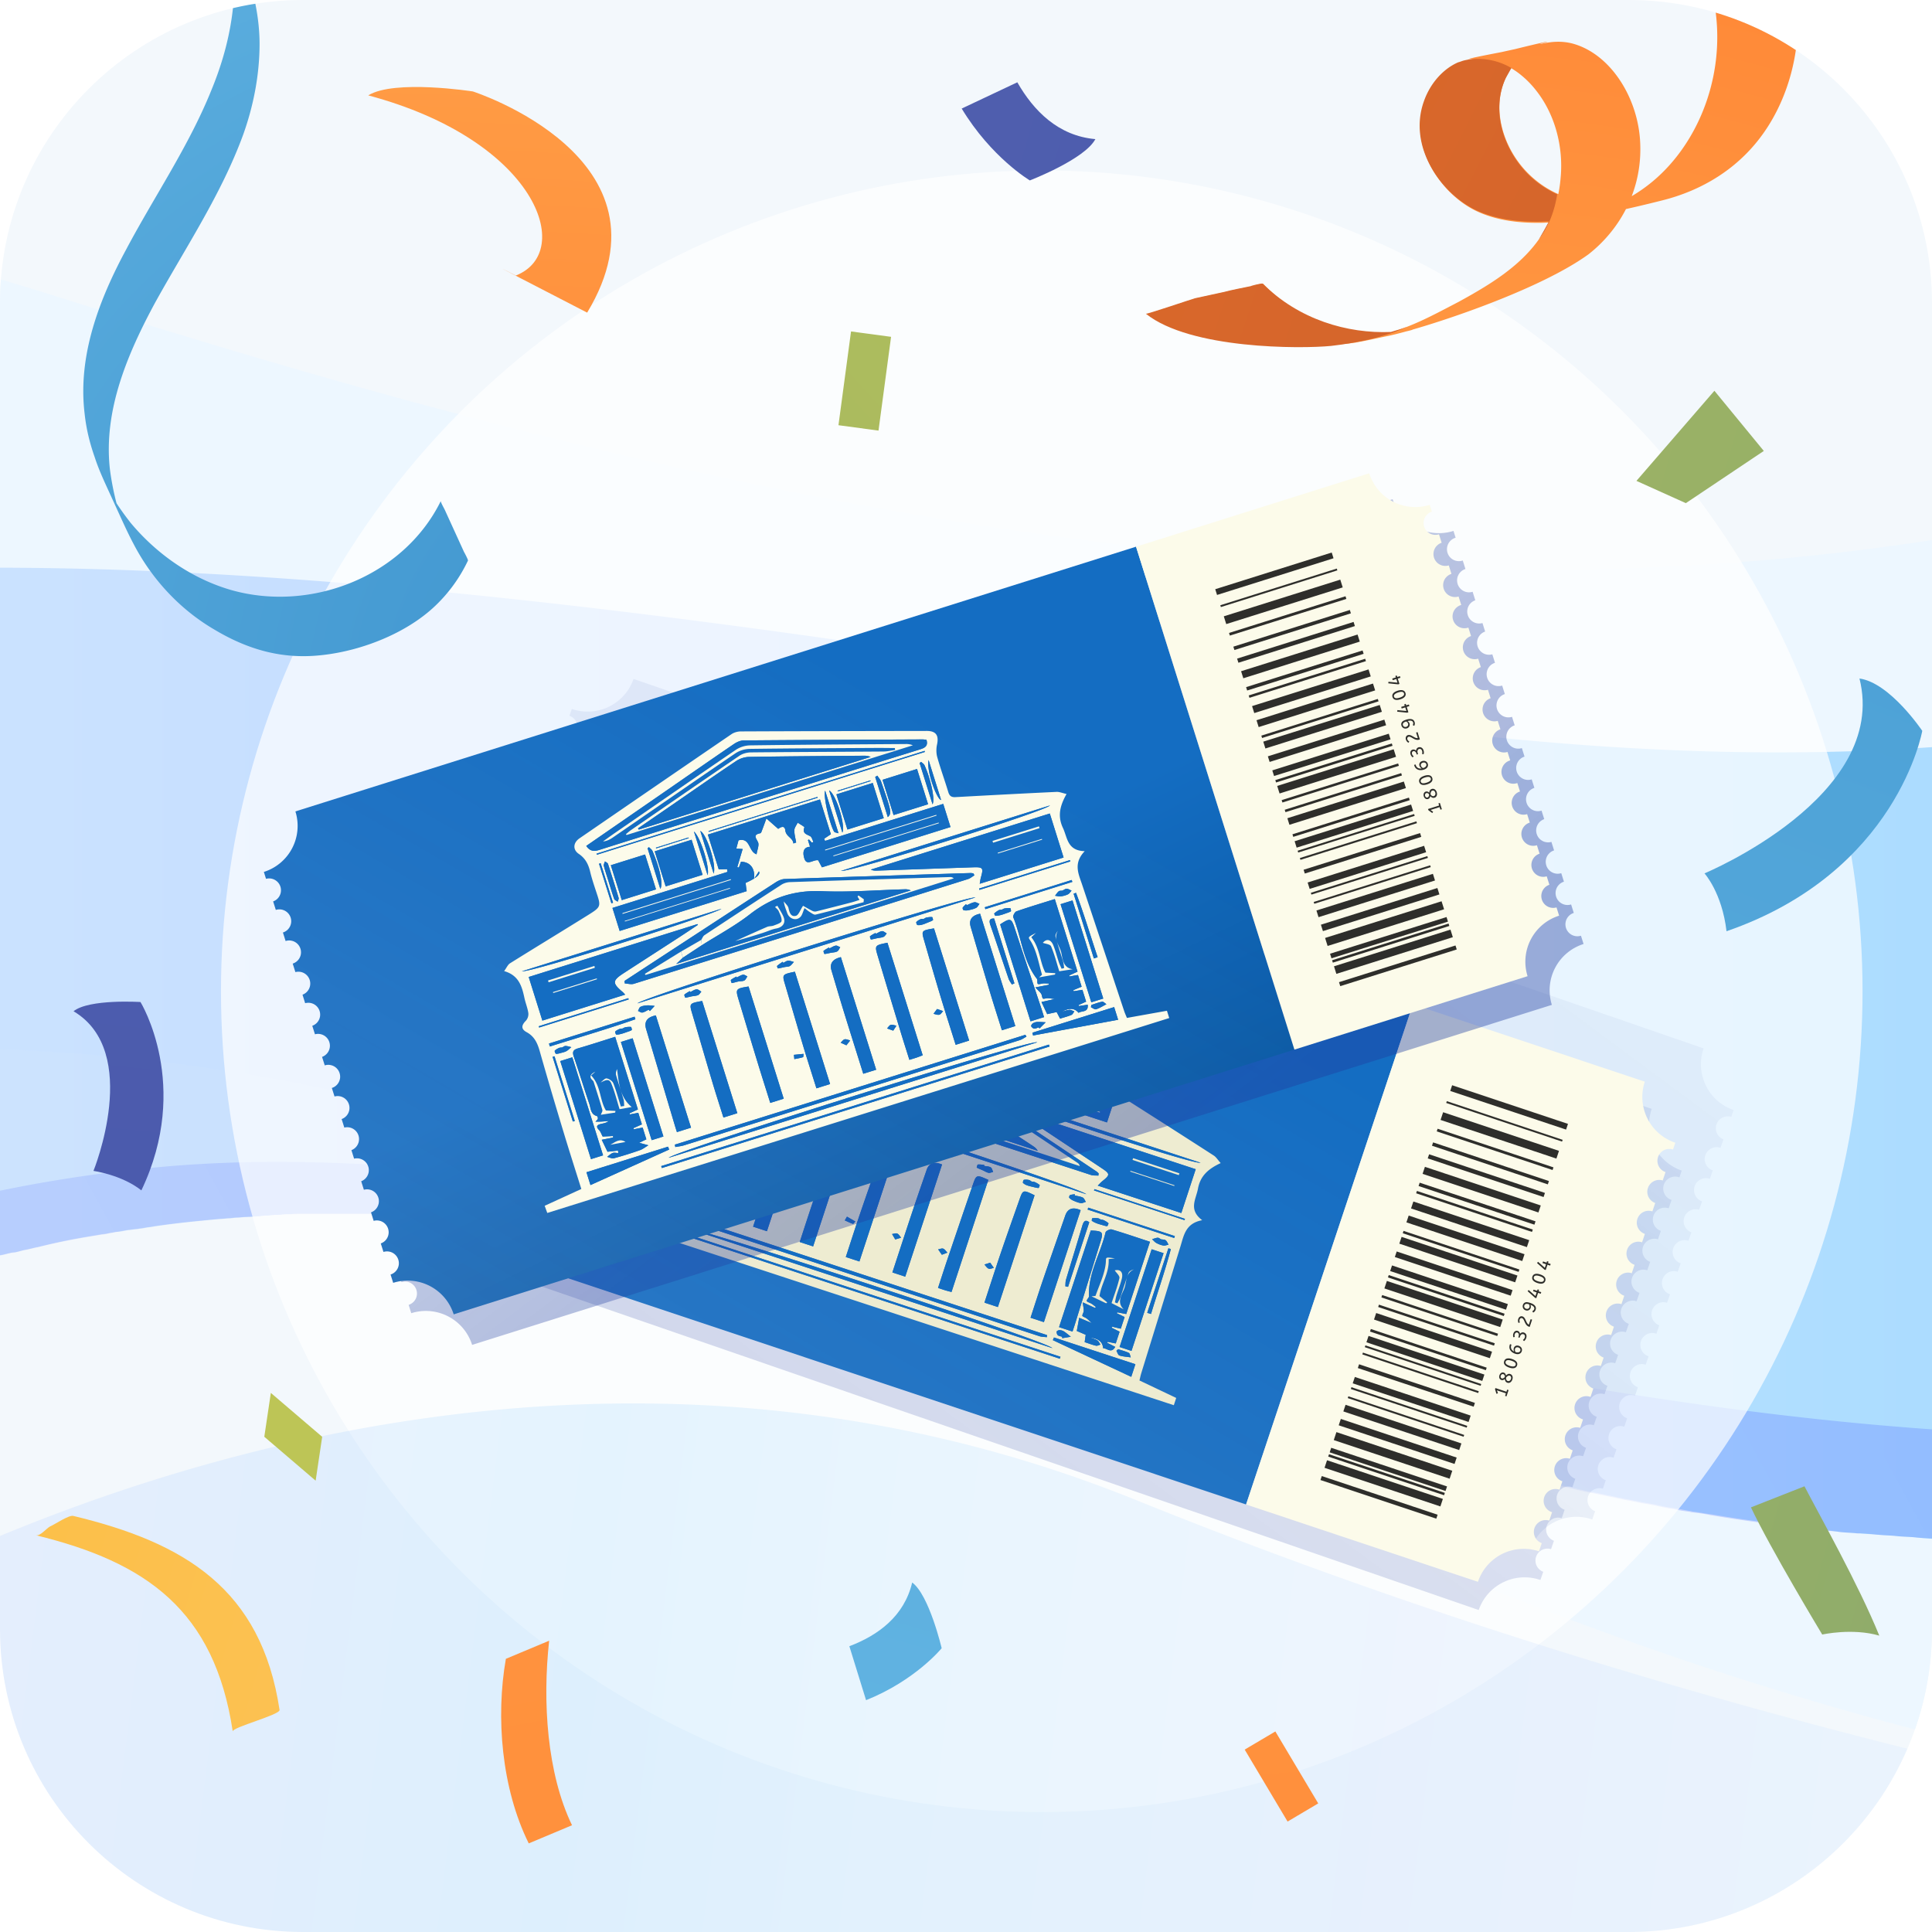 <svg xmlns="http://www.w3.org/2000/svg" width="153" height="153" fill="none"><g clip-path="url(#a)"><path fill="#F3F8FC" d="M0 24C0 10.745 10.745 0 24 0h105c13.255 0 24 10.745 24 24v105c0 13.255-10.745 24-24 24H24c-13.255 0-24-10.745-24-24V24Z"/><path fill="#EDF7FF" d="m381.494-94.406-2.683 57.848-3.81 81.03S281.468 220.38 75.943 105.596c-1.61-.913-3.22-1.771-4.83-2.63-5.58-2.898-11.054-5.473-16.474-7.727-92.62-38.1-165.762 20.606-208.423 71.586a405.547 405.547 0 0 0-14.65 18.674 75.267 75.267 0 0 0-1.825 2.523h-40.783c-5.205-22.163-6.976-51.624 5.474-83.339C-168.541 10.236-61.11 2.83 3.66 23.222c47.33 14.865 143.492 43.52 213.897-5.58 12.45-8.694 24.148-19.48 35.095-31.393 50.925-55.38 85.483-134.64 103.782-136.196 22.27-1.825 25.06 55.54 25.06 55.54Z"/><path fill="url(#b)" fill-opacity=".8" d="m387.833-174.946-8.586 138.289-.429.107c-.322.054-.913.214-1.986.483-46.096 13.738-68.634 64.288-106.465 105.93-1.986 2.2-4.025 4.4-6.171 6.547-13.631 14.006-28.817 26.295-47.384 34.183-.644.268-1.234.537-1.878.751-.644.269-1.234.483-1.878.752-18.782 7.19-35.954 9.927-52.106 9.927h-4.186c-.536 0-1.127-.053-1.663-.053-.269 0-.483 0-.752-.054-.375 0-.697-.054-1.073-.054h-.053c-.483 0-.966-.053-1.503-.107-.483-.054-1.019-.054-1.502-.107-.483-.054-.966-.054-1.449-.108h-.054c-.483-.053-.966-.053-1.449-.107h-.161c-.429-.054-.912-.054-1.341-.107l-1.288-.161c-.108 0-.215 0-.322-.054-.322-.054-.644-.054-.966-.107-.644-.054-1.288-.161-1.932-.215-.376-.054-.698-.107-1.073-.161-.215-.054-.43-.054-.698-.107a97.971 97.971 0 0 1-3.917-.591c-.483-.053-.966-.161-1.449-.214-.054 0-.161-.054-.268-.054-.376-.054-.805-.161-1.181-.214a13.646 13.646 0 0 1-1.449-.269c-.483-.107-.966-.161-1.449-.268-.429-.107-.912-.161-1.341-.268-.537-.108-1.02-.215-1.556-.322-.43-.108-.913-.161-1.342-.269-.483-.107-.912-.214-1.395-.322-.537-.107-1.127-.268-1.717-.375-.376-.054-.698-.161-1.074-.215-3.327-.751-6.654-1.61-9.927-2.468-.698-.161-1.395-.376-2.093-.537l-7.405-2.093c-.43-.107-.913-.268-1.342-.376-3.273-.966-6.547-1.931-9.766-2.897-.644-.215-1.342-.376-1.986-.591a21.315 21.315 0 0 1-1.717-.536c-.43-.108-.912-.269-1.342-.376-2.092-.644-4.185-1.234-6.278-1.878a4.527 4.527 0 0 0-.805-.215c-.698-.214-1.341-.375-2.039-.59a7.106 7.106 0 0 0-1.02-.268 28.394 28.394 0 0 0-2.039-.537c-.858-.215-1.717-.483-2.522-.698-.16-.053-.322-.053-.483-.107-1.02-.268-2.039-.537-3.005-.805a36.967 36.967 0 0 1-1.985-.537c-.376-.107-.698-.161-1.074-.268-.697-.161-1.341-.322-2.039-.483-.697-.161-1.341-.322-2.039-.483a6.61 6.61 0 0 1-.859-.214c-.75-.161-1.448-.322-2.2-.483a25.65 25.65 0 0 0-.858-.161c-.054 0-.161-.054-.215-.054-.268-.054-.59-.107-.858-.161a83.376 83.376 0 0 0-5.045-.966c-.322-.054-.697-.107-1.02-.16h-.107c-.268-.055-.536-.108-.805-.162-.858-.16-1.717-.268-2.522-.376a30.279 30.279 0 0 1-.912-.16c-.268-.054-.537-.054-.805-.108-.322-.053-.644-.107-.966-.107-.697-.108-1.395-.161-2.093-.269-.268-.053-.536-.053-.805-.107-.16 0-.268-.053-.429-.053-.215-.054-.483-.054-.697-.054-.43-.054-.859-.054-1.288-.108-.376-.053-.752-.053-1.127-.107-.108 0-.269 0-.376-.053-.43-.054-.805-.054-1.234-.108-.483-.053-.912-.053-1.395-.107-.322 0-.698-.054-1.02-.054-.268 0-.536-.053-.805-.053-.375 0-.751-.054-1.127-.054-.375 0-.805-.054-1.18-.054h-5.849c-.269 0-.537 0-.805.054-.269 0-.537 0-.859.053h-.107c-.215 0-.483 0-.698.054-.268 0-.483 0-.751.054-.322 0-.644.053-.966.053-.268 0-.59.054-.859.054-.214 0-.375.054-.59.054-.215 0-.483.053-.751.053-1.717.162-3.435.323-5.205.59-.215.054-.43.054-.698.108-.215.054-.43.054-.644.107h-.161c-.215.054-.483.054-.751.108-.269.053-.537.107-.859.107-.16.054-.375.054-.536.107-.215.054-.43.054-.698.108l-.966.16a49.446 49.446 0 0 0-3.864.806c-.322.053-.644.16-.966.214-.322.054-.59.161-.912.215h-.107c-.322.054-.644.161-.966.215-.322.053-.59.16-.912.214-.054 0-.108.054-.161.054-.322.054-.59.16-.913.215-.268.053-.59.161-.858.214-.107.054-.268.054-.376.108-.214.053-.483.161-.697.214-.269.054-.483.161-.752.215l-.483.161c-.59.161-1.18.376-1.77.537-32.788 10.732-56.721 41.32-66.112 86.665h-118.593c8.747-28.924 26.938-68.742 67.56-100.94 11.538-9.176 32.09-21.197 45.237-26.67.86-.376 1.771-.698 2.63-1.074 29.675-11.966 56.72-15.99 94.552-13.737 22.377 1.341 48.51 4.883 81.137 10.303 41.535 6.869 75.127 4.669 101.958-10.142 20.928-11.591 37.724-30.856 50.925-59.512a250.613 250.613 0 0 0 10.196-26.134c2.2-6.6 4.239-13.523 6.171-20.875C284.909-121.82 316.57-159.009 354.079-175h33.539v.054h.215Z"/><path fill="url(#c)" d="M264.168 76.406c-13.523 14.113-28.816 26.295-47.383 34.183-.644.269-1.235.537-1.879.752-.644.268-1.234.483-1.878.751-18.782 7.191-35.953 9.928-52.106 9.928H156.737c-.537 0-1.127-.054-1.664-.054-.268 0-.483 0-.751-.054-.376 0-.698-.053-1.073-.053h-.054c-.483-.054-.966-.054-1.502-.108-.483-.053-1.02-.053-1.503-.107-.483-.054-.966-.054-1.503-.107h-.053c-.483-.054-.966-.108-1.449-.108h-.161c-.429-.053-.912-.053-1.342-.107a10.34 10.34 0 0 0-1.288-.107c-.107 0-.214 0-.321-.054-.322-.054-.644-.054-1.02-.107-.644-.054-1.288-.161-1.932-.215-.376-.054-.697-.107-1.073-.161-.215-.054-.483-.054-.698-.107a97.971 97.971 0 0 1-3.917-.591 13.397 13.397 0 0 0-1.449-.214c-.054 0-.161-.054-.268-.054-.376-.054-.805-.107-1.181-.215-.483-.053-.966-.161-1.449-.268-.483-.107-.966-.161-1.449-.268-.483-.108-.912-.161-1.341-.269-.537-.107-1.02-.214-1.556-.321-.43-.108-.913-.161-1.342-.269-.483-.107-.912-.214-1.395-.322-.537-.107-1.127-.268-1.717-.375-.376-.054-.698-.161-1.073-.215-3.328-.751-6.655-1.61-9.928-2.469-.698-.161-1.395-.375-2.093-.536l-7.405-2.093c-.429-.107-.912-.268-1.342-.376-3.273-.966-6.546-1.932-9.766-2.897-.644-.215-1.342-.376-1.986-.591a21.33 21.33 0 0 1-1.717-.536c-.43-.108-.912-.269-1.341-.376-2.093-.644-4.186-1.234-6.279-1.878-.268-.054-.536-.161-.805-.215-.697-.215-1.341-.376-2.039-.59a7.105 7.105 0 0 0-1.02-.268 28.394 28.394 0 0 0-2.039-.537c-.858-.215-1.717-.483-2.522-.698-.16-.053-.322-.053-.483-.107-1.02-.268-2.039-.537-3.005-.805-.644-.161-1.288-.322-1.985-.537-.376-.107-.698-.161-1.073-.268-.698-.161-1.342-.322-2.04-.483-.697-.161-1.341-.322-2.039-.483-.268-.054-.536-.107-.858-.214-.752-.161-1.45-.323-2.2-.484-.269-.053-.537-.107-.86-.16-.106 0-.16-.054-.214-.054-.268-.054-.59-.107-.858-.161a83.434 83.434 0 0 0-5.045-.966c-.322-.054-.697-.107-1.02-.161h-.106l-.806-.161c-.858-.161-1.717-.268-2.522-.376-.322-.053-.644-.107-.912-.16-.268-.054-.536-.054-.805-.108-.322-.054-.644-.107-.966-.107-.697-.108-1.395-.161-2.093-.269-.268-.053-.536-.053-.804-.107-.161 0-.269-.054-.43-.054-.214 0-.483-.053-.697-.053-.43-.054-.859-.054-1.288-.108-.376-.053-.752-.053-1.127-.107-.107 0-.268 0-.376-.054-.429-.053-.805-.053-1.234-.107-.483-.054-.912-.053-1.395-.107-.322 0-.698-.054-1.02-.054-.268 0-.536-.053-.805-.053-.375 0-.75-.054-1.127-.054-.375 0-.805-.054-1.18-.054h-6.654c-.268 0-.537 0-.859.054h-.107c-.215 0-.483 0-.698.053-.268 0-.483 0-.751.054-.322 0-.644.054-.966.054-.268 0-.59.053-.858.053-.215 0-.376.054-.59.054-.215 0-.484.054-.752.054-1.717.16-3.434.322-5.205.59-.215.054-.43.054-.698.107-.214.054-.43.054-.644.108h-.16c-.215.053-.484.053-.752.107s-.537.107-.859.161c-.16.054-.375.054-.536.107-.215.054-.483.054-.698.108l-.966.16a49.399 49.399 0 0 0-3.863.806c-.322.053-.644.16-.966.214-.322.054-.59.161-.913.215H.956c-.322.054-.644.16-.966.215-.322.053-.59.16-.912.214-.054 0-.107.054-.161.054-.322.053-.59.16-.912.215-.269.053-.59.161-.859.214-.107.054-.268.054-.376.108-.214.053-.483.16-.697.214-.268.054-.483.161-.751.215l-.483.161c-.59.161-1.181.375-1.771.536-32.788 10.733-56.721 41.321-66.112 86.666h-10.571l.268-.591c8.64-29.031 27.797-88.865 96.27-95.036 12.664-1.127 26.562.322 41.373 2.951 63.858 11.162 143.546 43.574 209.872-18.943Z" opacity=".3"/><g filter="url(#d)" opacity=".7"><circle cx="82.5" cy="78.5" r="65" fill="#fff"/></g><path fill="url(#e)" d="M-20.113 131.911a24.034 24.034 0 0 0-2.687 2.013c-10.916 9.299-5.692 26.48 8.334 27.407l307.531 20.326c10.618.702 16.402-12.6 8.313-19.12-3.421-2.758-7.68-4.349-12.177-4.595-76.912-4.199-143.209-16.505-199.214-39.141-52.217-21.106-101.28 7.505-110.1 13.11Z" opacity=".2"/><path fill="url(#f)" d="M135.524-.851c1.565 6.194-.934 12.426-5.078 15.561-1.265.969-2.716 1.665-4.189 2.14l.109-.055a2.541 2.541 0 0 0-.516.17c-.072.036-.166.038-.241.075.829-.192 1.623-.365 2.414-.539.794-.173 1.623-.364 2.414-.538-.094.002-.166.039-.259.038-.166.039-.35.04-.516.08.038-.019.094-.002.129-.021-2.712.32-5.895.182-8.321-1.913-2.22-1.879-3.516-5.293-2.196-8.053.612-1.332 1.693-2.3 2.963-2.717l-.109.055c1.013-.286.128-.11-2.711.597-2.876.543-3.742.753-2.711.597-.037.018-.094.002-.129.021 1.884-.219 3.836.87 5.168 2.643 1.425 1.868 2.063 4.367 1.849 6.745-.423 5.311-4.14 7.71-8.061 9.858-2.602 1.358-3.658 1.95-6.505 2.794.037-.018-.175.01-.138-.008-.441.133-.848.247-1.289.38-.866.21-.109.056 2.248-.499 2.36-.464 2.027-.48 1.955-.442-.222.02-.941.124-1.162.144.037-.018.212.012.247-.007-3.821.422-7.685-.52-10.845-3.77-.075-.053-1.016.193-.923.194-.756.155-1.475.291-2.213.48-.756.155-1.457.326-2.213.48-.129.021-3.83 1.285-3.903 1.229 3.293 1.06 10.448 2.295 13.518 2.399 2.553.086 3.213-.17 5.645-.67 2.636-.558 11.71-3.459 15.844-6.46 2.546-1.996 4.358-5.235 4.075-9.12-.261-3.482-2.441-6.814-5.388-7.581-.798-.195-1.516-.151-2.272.001-1.863.35-3.689.771-5.512 1.194-.407.114-.829.192-1.198.378-1.215.527-2.235 1.697-2.72 3.102-1.216 3.586 1.357 7.322 4.216 8.64 1.58.724 3.299.91 4.963.895.83-.008 1.661-.106 2.474-.245 2.397-.392 4.814-.929 7.153-1.52 3.17-.784 6.127-2.527 8.146-5.455 1.837-2.653 2.87-6.234 2.607-9.9a17.874 17.874 0 0 0-.417-2.612c-.189-.275-6.4 1.276-6.418 1.239l.016-.004Z"/><path fill="url(#g)" d="M116.92 16.659c1.58.724 3.299.91 4.963.895.278-.003.499-.023.777-.024-.253.5-.526.963-.798 1.427.784-1 1.25-2.26 1.456-3.569a7.925 7.925 0 0 1-1.861-1.18c-2.221-1.879-3.516-5.293-2.197-8.053l.436-.776c.411.253.783.527 1.155.89-2.203-2.117-4.564-1.56-4.895-1.485-.166.039-.313.112-.479.151-1.215.527-2.235 1.697-2.72 3.102-1.271 3.567 1.339 7.285 4.163 8.622Z"/><path fill="#197D9B" d="M121.739 19.006c.026-.013.026-.013 0 0 .013.026.013.026 0 0Z"/><path fill="url(#h)" d="M105.409 27.394c4.112-.474 5.998-1.512 5.998-1.512-.498.207-.737.239-1.253.408-3.454.143-7.297-.981-10.157-3.828-.075-.053-1.016.193-.923.194-.756.154-1.475.29-2.213.48-.757.155-1.457.326-2.213.48-.129.021-3.83 1.285-3.904 1.229 3.519 2.82 12.283 2.785 14.665 2.549Z"/><path fill="url(#i)" d="M191.445 79.62c.821-3.132 1.504-6.37 1.286-9.627-.131-1.625-.487-3.24-1.183-4.744-.732-1.602-3.827-2.131-4.862-3.525-2.029-2.648-2.334-6.52-3.498-9.682-.978-2.735-.933-5.433.683-7.97 1.484-2.312 4.321-4.043 7.122-3.147-.175-.06-.584-.437-.677-.508-.555-.379-1.118-.799-1.673-1.178-.554-.38-1.132-.777-1.69-1.157-.21-.157-.472-.39-.714-.461-2.472-.795-5.043.482-6.601 2.408-1.862 2.28-2.084 5.246-1.328 8.032.878 3.205 4.016 7.488 6.033 10.055 0-.76-1.255-3.239.662.246.818 1.487 2.589 5.533 2.847 7.183.539 3.606-.27 7.258-1.152 10.71.006.039.77.578.677.508.555.379 1.118.799 1.673 1.178.554.38 1.132.777 1.689 1.157.076.092.72.503.702.524l.004-.002Z"/><path fill="url(#j)" d="M12.332 23.882c2.409-4.346 5.198-8.51 6.918-13.195.836-2.332 1.312-4.8 1.306-7.283-.038-4.248-1.838-7.933-3.613-11.693-.902-1.843.216-18.733-1.282-20.066-.24-1.433-.525-2.844-.96-4.186-.825-2.587-2.09-5.097-3.256-7.529-.766-1.548-1.679-3.031-2.867-4.33C4.33-49.29-2.799-51.518-8.892-49c-1.401.575.36 1.37-.718 2.39-.124.116-2.036 2.112-1.948 2.309l.762 1.669c.024.05.363.666.314.687C-5.997-46.164 1.12-46.3 6.363-43.4c2.559 1.448 4.704 3.676 6.257 6.174l.068.148c.284.879.517 1.78.677 2.655.283 1.53.446 3.056.484 4.578-.31-.157-.64-.364-.949-.517-2.568-1.207-5.543-1.224-8.15-.167-2.505 1.015-4.656 2.934-5.407 5.584a6.788 6.788 0 0 0-.212 2.524c.13 1.066.555 1.998.98 2.932.627 1.374.438 1.945 1.241 3.181.367.546 1.525 1.966 2.092 2.302 2.293 1.51 5.563 1.396 7.866-.061 2.774-1.727 4.083-5.103 4.509-8.198.133-1.008.168-1.971.18-2.985 1.658 1.03.794 17.566 1.896 19.2.216.731.405 1.536.499 2.263.192 1.335.195 2.638.098 3.984-.21 2.403-.825 4.697-1.756 6.951-1.781 4.418-4.49 8.366-6.727 12.574-2.154 3.993-3.865 8.438-3.307 13.044.127 1.187.399 2.306.795 3.43.284.879.64 1.666 1.022 2.5l.18.393.763 1.669c.358.784.718 1.572 1.125 2.335 1.448 2.781 3.658 5.156 6.335 6.732 2.697 1.622 5.434 2.414 8.593 2.052 3.108-.339 6.638-1.71 8.92-3.868a12.03 12.03 0 0 0 2.624-3.615c.026-.07-.337-.737-.314-.687l-1.524-3.338c-.045-.097-.34-.616-.314-.687-2.928 5.942-10.217 8.824-16.543 7.061-3.138-.893-5.921-2.83-8.007-5.324a22.777 22.777 0 0 1-1.129-1.563 21.64 21.64 0 0 1-.528-2.723c-.508-4.626 1.373-9.087 3.629-13.249l.003-.002Zm-1.269-44.237c-1.823 2.248-4.598 3.323-7.457 2.778a6.984 6.984 0 0 1-2.48-1.012 6.24 6.24 0 0 1 .223-1.463c.652-2.603 2.683-4.529 5.043-5.596 2.214-1.001 4.787-1.217 7.11-.55-.393 2.133-1.12 4.179-2.44 5.84l.001.003Z"/><path fill="url(#k)" d="M2.621-17.789c-.55-.166-1.046-.473-1.545-.784a6.24 6.24 0 0 1 .222-1.464c.653-2.602 2.683-4.528 5.044-5.596 2.166-.979 4.736-1.193 7.058-.525.34-1.337.441-2.807.284-4.45l-.023-.051c.015.289.026.58-.01.892-.31-.157-.64-.364-.948-.517-2.568-1.207-5.543-1.224-8.15-.167-2.505 1.015-4.656 2.934-5.407 5.583a6.789 6.789 0 0 0-.212 2.525c.088.848.378 1.606.712 2.343.546.938 1.432 1.84 2.966 2.212h.009Z"/><path fill="url(#l)" d="M16.95-8.283c-.902-1.843.216-18.732-1.283-20.066.149 1.234.251 2.374.243 3.264 1.657 1.028.794 17.565 1.896 19.2.216.73.404 1.535.499 2.263.139.825.156 1.646.147 2.539l-.023-.05c.2-1.511-.272-3.846-1.034-6.168l-.448-.982h.002Z"/><path fill="#5E21BF" d="M15.872-24.651c-.024-.052.003-.125-.018-.176.024.052.046.1.018.176ZM15.362-29.808c-.024-.052-.018-.175-.043-.225.024.052.07.152.043.225ZM15.603-28.461c-.019-.187-.068-.294-.088-.478.075.162.094.349.088.478Z"/><path fill="url(#m)" d="M188.833 52.358c.089.369.716 1.99.522 2.375 4.734-9.67 12.246-17.895 23.903-17.086-.401-.035-.52-4.745-1.001-4.786-11.657-.81-19.169 7.415-23.903 17.085-.236.422.397 1.964.479 2.412Z"/><path fill="url(#n)" d="M183.875 104.998c.102-.351.392-2.027.689-2.226-7.395 5.086-15.901 5.653-21.493-1.606.254.26-3.694 5.718-3.392 6.033 7.444 7.42 17.89 2.842 24.192-2.199l.004-.002Z"/><path fill="url(#o)" d="M3.961 120.884c-.29.165-.78.772-1.111.699 8.727 2.127 14.14 5.941 15.582 15.535-.077-.325 3.757-1.316 3.707-1.703-1.443-9.593-7.541-13.252-16.315-15.361-.35-.116-1.51.691-1.863.83Z"/><path fill="url(#p)" d="M-23.212 72.422c.307.139 1.659.666 1.796.976-3.418-8.286-4.45-17.574 2.483-24.363-.22.253-3.282-2.26-3.564-1.99-6.934 6.788-5.941 16.05-2.484 24.362.113.353 1.45.811 1.77 1.015Z"/><path fill="url(#q)" d="M11.126 79.353s4.053 6.582.07 14.916c-1.564-1.237-3.794-1.543-3.794-1.543s3.835-9.429-1.578-12.643c1.23-.99 5.302-.73 5.302-.73Z"/><path fill="url(#r)" d="M74.574 130.53s-.992-4.226-2.336-5.207c-.629 2.67-2.7 4.183-4.975 5.046l1.323 4.273c3.912-1.566 5.986-4.113 5.986-4.113l.002.001Z"/><path fill="url(#s)" d="M81.558 14.287s4.351-1.675 5.186-3.27c-2.943-.259-4.888-2.243-6.18-4.5l-4.405 2.08c2.353 3.89 5.398 5.692 5.398 5.692v-.002Z"/><path fill="url(#t)" d="M138.662 119.371c1.557 3.307 5.645 10.073 5.645 10.073s2.379-.537 4.519.086c-1.648-4.062-4.754-9.566-5.925-11.828l-4.239 1.669Z"/><path fill="url(#u)" d="M152.229 57.877s-1.958 11.191-15.501 15.87c-.359-3.065-1.746-4.583-1.746-4.583s14.62-6.066 12.275-15.431c2.419.335 4.972 4.144 4.972 4.144Z"/><path fill="url(#v)" d="M37.448 7.242s16.445 5.279 9.051 17.516c-10.263-5.298-5.651-2.938-5.651-2.938 4.74-1.852 1.636-10.713-11.686-14.267 2.071-1.283 8.286-.311 8.286-.311Z"/><path fill="url(#w)" d="m135.768 30.946-6.174 7.136 3.912 1.764 6.174-4.135-3.912-4.765Z"/><path fill="url(#x)" d="m67.395 26.248-.995 7.426 3.171.426.995-7.426-3.171-.426Z"/><path fill="url(#y)" d="m98.571 138.556 3.396 5.698 2.427-1.438-3.395-5.698-2.43 1.437.002.001Z"/><path fill="url(#z)" d="m25.515 113.785-4.066-3.477-.518 3.473 4.066 3.477.518-3.473Z"/><path fill="url(#A)" d="M40.061 131.369c-.811 4.613-.346 10.264 1.812 14.614l3.427-1.437c-1.98-4.097-2.35-9.769-1.81-14.615l-3.431 1.437.002.001Z"/><g style="mix-blend-mode:multiply"><g filter="url(#B)" style="mix-blend-mode:multiply"><path fill="url(#C)" fill-opacity=".1" d="m137.101 88.45.187-.54a3.841 3.841 0 0 1-2.377-4.886l-18.4-6.353-66.34-22.905a3.843 3.843 0 0 1-4.887 2.378l-.188.543a.943.943 0 0 1-.616 1.784l-.23.67a.944.944 0 0 1-.616 1.784l-.232.669a.943.943 0 0 1-.616 1.784l-.23.669a.945.945 0 0 1-.616 1.784l-.232.67a.944.944 0 0 1-.616 1.784l-.23.67a.944.944 0 0 1-.617 1.783l-.231.67a.944.944 0 0 1-.616 1.784l-.231.669a.943.943 0 0 1-.616 1.784l-.231.669a.945.945 0 0 1-.616 1.785l-.23.669a.945.945 0 0 1-.616 1.784l-.232.67a.944.944 0 0 1-.615 1.783l-.232.67a.944.944 0 0 1-.616 1.784l-.23.67a.943.943 0 0 1-.616 1.784l-.226.652a3.843 3.843 0 0 1 2.378 4.886l66.341 22.905 18.4 6.352a3.84 3.84 0 0 1 4.885-2.377l.225-.652a.946.946 0 0 1 .617-1.787l.23-.667a.945.945 0 0 1 .617-1.787l.23-.667a.944.944 0 1 1 .617-1.787l.23-.668a.944.944 0 1 1 .617-1.786l.23-.668a.944.944 0 0 1-.584-1.201.943.943 0 0 1 1.201-.585l.23-.668a.945.945 0 1 1 .617-1.786l.23-.667a.946.946 0 0 1 .617-1.788l.23-.666a.945.945 0 0 1 .617-1.788l.23-.667a.944.944 0 0 1 .617-1.787l.23-.667a.945.945 0 0 1 .616-1.786l.231-.668a.944.944 0 1 1 .616-1.786l.23-.667a.944.944 0 1 1 .617-1.787l.23-.667a.946.946 0 0 1 .617-1.787l.001.007Z"/></g><path fill="url(#D)" fill-opacity=".2" d="m132.994 93.243.187-.54a3.842 3.842 0 0 1-2.378-4.887l-18.399-6.352-66.341-22.905a3.843 3.843 0 0 1-4.887 2.378l-.187.543a.943.943 0 0 1-.616 1.784l-.231.67a.943.943 0 0 1-.616 1.784l-.231.668a.943.943 0 0 1-.616 1.784l-.231.67a.945.945 0 0 1-.616 1.784l-.231.67a.944.944 0 0 1-.616 1.783l-.231.67a.944.944 0 0 1-.616 1.784l-.231.67a.944.944 0 0 1-.616 1.784l-.232.668a.944.944 0 0 1-.616 1.784l-.23.67a.945.945 0 0 1-.616 1.784l-.231.67a.945.945 0 0 1-.616 1.784l-.231.67a.944.944 0 0 1-.616 1.783l-.231.67a.944.944 0 0 1-.616 1.783l-.231.67a.943.943 0 0 1-.616 1.784l-.226.653a3.842 3.842 0 0 1 2.379 4.885l66.34 22.906 18.4 6.352a3.843 3.843 0 0 1 4.886-2.378l.225-.651a.946.946 0 0 1 .617-1.788l.23-.666a.946.946 0 0 1 .617-1.788l.23-.667a.945.945 0 1 1 .616-1.787l.231-.667a.945.945 0 1 1 .616-1.787l.231-.667a.945.945 0 0 1 .616-1.787l.231-.667a.944.944 0 0 1 .616-1.787l.23-.667a.944.944 0 0 1 .617-1.787l.23-.667a.945.945 0 0 1 .617-1.787l.23-.667a.945.945 0 0 1 .617-1.787l.231-.667a.945.945 0 0 1 .616-1.787l.23-.667a.945.945 0 0 1 .617-1.786l.23-.667a.945.945 0 1 1 .617-1.788l.23-.667a.945.945 0 1 1 .616-1.786l.002.006Z" style="mix-blend-mode:multiply"/></g><path fill="#146DC2" d="m111.895 79.534-13.214 39.609-66.212-22.09a3.821 3.821 0 0 0-2.416-4.833l.217-.652a.938.938 0 0 0 .594-1.78l.223-.668a.938.938 0 0 0 .594-1.78l.223-.669a.938.938 0 0 0 .594-1.78l.223-.668a.94.94 0 0 0 .594-1.781l.223-.668a.94.94 0 0 0 .594-1.78l.223-.669a.938.938 0 0 0 .594-1.78l.223-.668a.938.938 0 0 0 .594-1.78l.223-.669a.938.938 0 0 0 .594-1.78l.222-.668a.938.938 0 0 0 .594-1.78l.223-.669a.94.94 0 0 0 .595-1.78l.222-.669a.938.938 0 0 0 .594-1.78l.223-.668a.938.938 0 0 0 .594-1.78l.223-.669a.938.938 0 0 0 .594-1.78l.18-.542a3.821 3.821 0 0 0 4.835-2.416l66.212 22.089.001-.002Z"/><path fill="url(#E)" fill-opacity=".1" d="m111.895 79.534-13.214 39.609-66.212-22.09a3.821 3.821 0 0 0-2.416-4.833l.217-.652a.938.938 0 0 0 .594-1.78l.223-.668a.938.938 0 0 0 .594-1.78l.223-.669a.938.938 0 0 0 .594-1.78l.223-.668a.94.94 0 0 0 .594-1.781l.223-.668a.94.94 0 0 0 .594-1.78l.223-.669a.938.938 0 0 0 .594-1.78l.223-.668a.938.938 0 0 0 .594-1.78l.223-.669a.938.938 0 0 0 .594-1.78l.222-.668a.938.938 0 0 0 .594-1.78l.223-.669a.94.94 0 0 0 .595-1.78l.222-.669a.938.938 0 0 0 .594-1.78l.223-.668a.938.938 0 0 0 .594-1.78l.223-.669a.938.938 0 0 0 .594-1.78l.18-.542a3.821 3.821 0 0 0 4.835-2.416l66.212 22.089.001-.002Z"/><path fill="#FCFBEA" d="M131.304 91.63a.94.94 0 0 0 .594 1.189l-.223.665a.94.94 0 0 0-.595 1.783l-.222.666a.939.939 0 1 0-.594 1.783l-.223.666a.939.939 0 1 0-.594 1.782l-.222.666a.94.94 0 1 0-.595 1.784l-.223.665a.94.94 0 1 0-.594 1.784l-.222.665a.94.94 0 0 0-.595 1.783l-.222.666a.94.94 0 0 0-.595 1.783l-.222.666a.94.94 0 1 0-.595 1.782l-.222.666a.94.94 0 0 0-.595 1.783l-.222.666a.939.939 0 1 0-.594 1.783l-.223.666a.94.94 0 1 0-.594 1.783l-.222.666a.94.94 0 0 0-.595 1.783l-.218.65a3.82 3.82 0 0 0-4.833 2.415l-18.364-6.126 13.213-39.609 18.364 6.127a3.822 3.822 0 0 0 2.416 4.834l-.181.54a.94.94 0 0 0-1.189.595h.001Z"/><path fill="#2E2E2B" d="m104.675 116.894-.105.313 9.174 3.061.105-.314-9.174-3.06ZM105.091 115.642l-.198.596 9.174 3.061.198-.596-9.174-3.061ZM105.421 114.654l-.12.361 9.174 3.06.12-.36-9.174-3.061ZM105.835 113.412l-.21.631 9.174 3.061.21-.631-9.174-3.061ZM106.184 112.368l-.168.505 9.174 3.061.168-.505-9.174-3.061ZM106.558 111.249l-.175.525 9.174 3.061.175-.526-9.174-3.06ZM107.294 109.044l-.169.505 9.174 3.061.168-.505-9.173-3.061ZM108.379 105.794l-.168.505 9.174 3.061.168-.505-9.174-3.061ZM107.629 108.04l-.1.299 9.174 3.06.1-.298-9.174-3.061ZM108.13 106.543l-.048.142 9.174 3.061.047-.142-9.173-3.061ZM107.022 109.856l-.047.143 9.174 3.06.047-.142-9.174-3.061ZM106.78 110.576l-.048.142 9.174 3.061.048-.142-9.174-3.061ZM107.934 107.115l-.047.142 9.174 3.061.047-.143-9.174-3.06ZM108.561 105.247l-.067.201 9.174 3.061.067-.202-9.174-3.06ZM108.983 103.982l-.172.516 9.173 3.061.173-.517-9.174-3.06ZM109.459 102.557l-.063.188 9.174 3.06.063-.187-9.174-3.061ZM111.15 97.475l-.062.188 9.174 3.06.062-.187-9.174-3.06ZM112.211 94.312l-.063.187 9.174 3.061.063-.187-9.174-3.06ZM109.203 103.318l-.062.187 9.174 3.061.062-.187-9.174-3.061ZM109.978 100.974l-.062.187 9.174 3.061.062-.187-9.174-3.061ZM105.248 115.165l-.062.187 9.173 3.061.063-.188-9.174-3.06ZM113.491 90.468l-.089.265 9.174 3.06.088-.264-9.173-3.06ZM113.849 89.387l-.07.21 9.174 3.06.07-.21-9.174-3.06ZM114.286 88.08l-.204.611 9.174 3.06.204-.611-9.174-3.06ZM114.576 87.204l-.047.142 9.174 3.06.047-.14-9.174-3.062ZM114.998 85.942l-.15.453 9.174 3.06.15-.452-9.174-3.06ZM109.831 101.44l-.198.593 9.174 3.061.198-.594-9.174-3.06ZM110.238 100.213l-.148.444 9.174 3.06.148-.443-9.174-3.061ZM110.608 99.106l-.147.441 9.174 3.061.147-.441-9.174-3.06ZM110.996 97.952l-.18.537 9.174 3.061.18-.537-9.174-3.061ZM111.557 96.263l-.18.54 9.174 3.061.18-.54-9.174-3.06ZM111.928 95.15l-.184.551 9.174 3.061.184-.55-9.174-3.061ZM112.428 93.66l-.088.264 9.174 3.061.088-.265-9.174-3.06ZM112.843 92.404l-.185.555 9.174 3.06.185-.555-9.174-3.06ZM113.175 91.41l-.109.326 9.174 3.06.109-.325-9.174-3.06ZM118.426 109.923l.873.292.056-.168.113.038-.165.496-.113-.038.067-.201-.712-.237.08.236-.118.038-.112-.362.031-.093v-.001ZM118.891 109.283c-.142-.048-.201-.207-.146-.369.058-.173.204-.259.339-.214.113.038.159.124.176.237.105-.118.215-.166.337-.125.171.057.236.238.171.432-.072.215-.238.31-.392.259-.122-.041-.19-.133-.204-.298-.088.082-.174.114-.281.078Zm.379-.186c-.011.116.028.235.128.269.105.035.216-.033.259-.162.04-.119 0-.229-.1-.261-.09-.03-.19.03-.288.154h.001Zm-.095-.06c-.001-.091-.036-.182-.119-.21-.085-.029-.174.025-.207.122-.032.096 0 .183.081.21.081.027.174-.022.245-.122ZM119.744 107.626c.325.109.468.291.395.509-.073.22-.3.275-.623.167-.326-.109-.469-.291-.396-.509.073-.22.3-.275.624-.167Zm-.185.541c.259.086.423.056.465-.072.042-.125-.032-.237-.323-.335-.26-.086-.423-.056-.466.072-.042.125.032.237.324.335ZM119.906 107.03a.37.37 0 0 1-.021-.277c.052-.156.207-.236.386-.176.207.069.302.249.24.435-.06.179-.241.286-.527.191-.32-.107-.532-.369-.421-.702a.65.65 0 0 1 .021-.053l.116.038a.465.465 0 0 0-.02.052c-.069.206.018.389.225.492h.001Zm.111.04.031.01c.177.056.311.002.35-.112.037-.113-.031-.218-.153-.259-.122-.041-.229.004-.265.112a.297.297 0 0 0 .038.249h-.001ZM120.689 106.206l-.087-.093a.366.366 0 0 0 .148-.194c.041-.124-.006-.226-.105-.259-.103-.034-.219.018-.28.203l-.027.079-.102-.035.024-.073c.055-.166-.006-.274-.096-.305-.087-.029-.173.027-.206.125a.34.34 0 0 0 .003.225l-.117.018a.489.489 0 0 1 .005-.291c.061-.184.211-.254.341-.21.111.037.164.119.179.237.085-.104.199-.144.316-.105.147.049.256.204.18.431a.48.48 0 0 1-.176.247ZM121.14 105.079c-.018-.003-.035-.008-.053-.013-.364-.121-.343-.608-.554-.678-.079-.027-.159.019-.189.111a.294.294 0 0 0 .02.227l-.11.042a.424.424 0 0 1-.018-.321c.055-.166.198-.241.334-.196.271.091.262.537.501.652l.145-.434.116.038-.191.572h-.001ZM121.347 103.833a.27.27 0 0 0 .152-.159c.038-.116-.039-.255-.302-.343a.337.337 0 0 1 .022.244.3.3 0 0 1-.399.191.327.327 0 0 1-.215-.426.298.298 0 0 1 .153-.185c.093-.044.195-.049.44.032.375.126.482.33.415.532a.386.386 0 0 1-.199.228l-.067-.114Zm-.253-.536-.043-.014c-.177-.059-.296-.016-.335.099-.036.107.016.218.138.26.127.042.233-.021.267-.123a.304.304 0 0 0-.028-.222h.001ZM121.845 102.261l.21.07-.042.127-.21-.07-.14.421-.102-.034-.586-.523.083-.094.535.475.095-.283-.281-.094.043-.127.28.094.039-.117.115.039-.039.116ZM121.978 100.928c.326.109.469.291.396.509-.074.22-.3.275-.624.167-.326-.109-.468-.291-.395-.509.073-.22.3-.275.623-.167Zm-.185.541c.26.086.423.056.466-.072.041-.125-.032-.237-.324-.335-.26-.086-.423-.056-.465.072-.042.125.032.238.323.335ZM122.592 100.029l.209.07-.042.127-.21-.07-.14.421-.102-.034-.586-.523.083-.094.535.475.095-.283-.281-.094.043-.127.28.094.039-.117.116.039-.039.116Z"/><path fill="#EEECD1" d="M96.667 92.109c-.997.461-1.613 1.024-1.796 2.021-.154.842-.777 1.662.333 2.5-1.309.245-1.447 1.18-1.71 2.038-1.035 3.365-2.079 6.727-3.118 10.09-.053.174-.088.353-.139.565.979.464 1.933.919 2.91 1.383l-.189.576-49.071-16.108.163-.583 3.137.606c.485-1.478.956-2.955 1.456-4.422a376.067 376.067 0 0 1 2.216-6.38c.226-.623.336-1.2.034-1.822-.24-.489-.006-.694.487-.778a.799.799 0 0 0 .5-.376c.186-.36.278-.768.44-1.144.375-.865.696-1.724-.064-2.679.313-.103.53-.243.737-.231 2.405.15 4.81.332 7.215.485 1.276.082 1.273.06 1.646-1.143.164-.528.326-1.057.534-1.568.223-.55.302-1.07.083-1.656-.21-.562.155-.982.764-.97 4.867.092 9.734.186 14.6.294.244.005.52.107.72.25 4.007 2.837 8.004 5.686 12.002 8.535.61.434.596.858.037 1.365-.242.219-.453.52-.563.824-.326.904-.583 1.833-.893 2.744-.104.304-.052.485.22.659 2.26 1.435 4.516 2.876 6.766 4.328.187.12.311.335.543.593v.004Zm-19.883-9.406.223.066c.145-.295.255-.616.45-.874.12-.162.37-.226.563-.335.076.214.26.584.211.617-.427.29-.174.534-.031.832.064.132-.029.338-.05.511l-.14-.013-.036-.34c-.033-.004-.064-.008-.097-.01l-.173.527c-.574-.36-.819.238-.903.479-.219.631.537.478.805.77l-.082.626 10.141 3.329.6-1.829L78.942 84l.043-.185.641.022.901-2.744-8.848-2.905-.9 2.743.546.375-.1.192-9.075-2.979-.597 1.817 10.023 3.29.15-.292.16-.29c.916.188 1.38.144 1.39-.13l-.67.263c.587-.628.533-1.277-.04-1.712l-.408.277-.08-.1 1.181-.92-.39-.32.522-.429c.916.357.113 1.168.52 1.731.255-.263.608-.461.652-.714.068-.392.005-.717.562-.47.065.03.203-.084.297-.145.255-.167.505-.344.775-.527l.282 1.216c.374-.004.554.119.386.428-.244.446.152.823-.081 1.212Zm-13.465-9.391c-.011.544.26.732.68.868 4.983 1.623 9.96 3.262 14.94 4.897 3.444 1.13 6.888 2.257 10.328 3.395.389.128.706.178.872-.317-.086-.075-.157-.148-.237-.205-3.857-2.732-7.71-5.465-11.577-8.182-.212-.15-.526-.21-.794-.216-2.107-.049-4.214-.074-6.32-.108-2.615-.043-5.231-.088-7.893-.131v-.001Zm30.233 22.75 1.14-3.47-14.12-4.636c.081.16.204.255.333.341 2.11 1.402 4.221 2.802 6.33 4.206.69.459.69.534.065 1.035-.12.096-.221.212-.365.353l6.616 2.171ZM58.973 84.695c-.018-.133-.021-.21-.04-.285-.27-1.06-.145-1.22.938-1.17 1.736.078 3.473.163 5.209.242.6.027 1.2.045 1.8.066v-.072l-13.31-4.37-1.13 3.442 6.535 2.146h-.002ZM91.07 98.339c-1.016-.334-2.021-.68-3.04-.98-.131-.04-.451.12-.479.237-.405 1.696-1.388 3.244-1.314 5.063a.193.193 0 0 1-.042.113c-.2.283-.194.27.157.425.158.07.289.2.432.303l-.067.079-.971-.444c.031.361.125.608.053.791-.12.311-.155.275.152.422.162.078.285.234.514.431l-1.002-.421-.19 1.043.706.303-.082.582c.317.104.602.216.897.284.105.024.237-.057.356-.09-.08-.112-.136-.263-.245-.33-.165-.103-.366-.148-.55-.218.64.071.973.349 1 .832.3-.009.65.461.962-.102l-.638-.325.043-.074.636.128.306-.931-.632-.315.038-.082.687.16.304-.924-.62-.301.04-.073.708.138 1.88-5.726.001.002ZM56.381 86.95c-.965-.316-1.955-.626-2.933-.97-.392-.138-.538-.02-.65.357-.375 1.253-.793 2.495-1.173 3.747-.11.363-.401.734-.069 1.138.028.034-.018.179-.07.215-.075.053-.186.053-.282.075.125.088.246.18.374.261.168.107.342.206.514.309-.285.015-.48-.112-.693-.192-.314-.117-.399.022-.351.334.024.162-.034.336-.066.582l.694.445-.067.093-.837-.374-.18 1.036c.186.106.46.259.732.411l-.103.168c-.116-.09-.22-.226-.351-.26-.17-.044-.359-.006-.539-.005.124.138.222.344.376.403.67.25 1.352.473 2.038.674.247.072.52.054.78.078-.163-.198-.324-.396-.478-.587l.62.109.305-.93-.652-.299c.01-.029.021-.057.03-.086l.721.144.3-.911-.618-.284.028-.085.722.135 1.88-5.726-.002-.005Zm30.603 6.15.02-.176c-.06-.052-.114-.112-.18-.156-4.078-2.729-8.155-5.46-12.243-8.175-.205-.136-.494-.188-.747-.2-3.166-.146-6.333-.277-9.5-.412l-4.769-.202-.103.173c.187.15.351.371.566.442 8.784 2.895 17.573 5.776 26.363 8.654.183.06.395.038.593.054v-.001Zm-3.648 13.66c-.368-.55-28.626-9.764-29.073-9.544l29.073 9.544Zm-18.943-8.052 2.906-8.852c-.925-.462-.963-.45-1.25.395a1232.13 1232.13 0 0 0-1.677 4.942c-.35 1.04-.686 2.084-1.04 3.166l1.061.349Zm10.96 3.609 2.915-8.879c-.94-.42-.949-.423-1.232.4-.679 1.973-1.349 3.95-2.019 5.928-.246.726-.478 1.457-.732 2.231.231.076.403.136.575.189.174.052.35.095.494.133v-.002ZM59.992 87.445c-.64-.292-1.058-.146-1.256.437l-2.596 7.548c-.057.166-.109.333-.167.51l1.112.364 2.908-8.859Zm10.977 3.594c-.956-.417-.952-.416-1.233.398-.548 1.586-1.108 3.167-1.65 4.753-.38 1.114-.735 2.234-1.104 3.358l1.078.354 2.91-8.864v.001Zm-7.326-2.39c-.957-.448-.95-.445-1.25.427-.614 1.779-1.242 3.552-1.853 5.331-.31.901-.597 1.81-.9 2.737l1.096.36 2.906-8.853v-.001Zm15.383 14.861 2.906-8.851c-.916-.447-.92-.448-1.205.363-.502 1.427-1.01 2.853-1.498 4.286-.432 1.271-.84 2.55-1.267 3.853l1.065.35-.001-.001Zm-7.337-2.408 2.915-8.881c-.628-.258-1.035-.114-1.221.431-.365 1.065-.738 2.126-1.093 3.194-.542 1.625-1.072 3.254-1.62 4.923l1.018.334v-.001ZM55.255 96.65l-.076.179c.214.099.422.219.645.292 6.494 2.137 12.991 4.27 19.487 6.403 2.333.766 4.667 1.535 7.003 2.294.185.061.391.055.587.08l.014-.168-27.66-9.08Zm27.412 8.055 2.91-8.865c-.617-.274-1.022-.133-1.217.423-.59 1.7-1.184 3.398-1.766 5.1-.334.981-.649 1.97-.985 2.994l1.057.347.001.001Zm3.355-10.13c-.378-.493-26.08-8.93-26.657-8.751l26.657 8.75Zm-15.63-16.8-2.912-.957-.908 2.767 2.912.956.909-2.767ZM80.909 84.3l2.867.941.911-2.777-2.867-.941-.911 2.777Zm-24.395 3.246-2.543 7.749.927.304 2.544-7.749-.928-.304Zm33.092 19.438 2.54-7.74-.942-.31-2.54 7.74.942.31Zm-4.671-1.534c.074-.225.138-.413.198-.602.671-2.163 1.34-4.327 2.012-6.49.247-.794.194-.87-.765-.91l-2.511 7.652 1.066.35ZM50.138 94.033l2.54-7.738-.954-.313-2.54 7.738.954.313Zm34.411-8.54 2.724.894.913-2.783-2.723-.894-.914 2.783Zm-17.834-8.916-2.702-.887-.904 2.754 2.702.887.904-2.754ZM53.39 97.405l-.05.156 30.591 10.042.051-.155L53.39 97.405h.001Zm36.084-14.54.037-.083-25.884-8.497-.028.087 25.876 8.494Zm-34.806 13.84.056-.239-6.434-2.112-.333 1.013c2.268.452 4.489.896 6.712 1.338Zm35.247 11.332-6.45-2.118c-.03.071-.057.141-.087.211l6.207 2.906.328-.999h.002Zm-11.33-21.368c.629.564 15.95 5.587 16.486 5.412L78.585 86.67Zm-9.45-3.073-15.74-5.167c.575.531 15.137 5.245 15.74 5.167ZM86.26 96.795c-.297-.23-.441-.096-.549.27-.42 1.43-.866 2.853-1.293 4.281-.048.164-.036.345-.052.519l.216.047 1.68-5.116-.002-.001Zm4.59 7.174.3.09c.52-1.715 1.112-3.41 1.572-5.143l-.195-.058-1.678 5.111Zm-4.18-9.8a2.88 2.88 0 0 1-.035.104l7.169 2.353.034-.104-7.167-2.352ZM51.948 82.746l-.037.1 7.067 2.32c.01-.034.022-.068.033-.101l-7.062-2.319h-.001Zm41.04 15.295.05-.152-6.86-2.252-.05.152 6.86 2.252ZM51.804 84.33l-.077.234c2.254.735 4.49 1.523 6.767 2.188.023-.068.045-.135.066-.203l-6.758-2.219h.002Zm-2.055 6.13.151.051 1.675-5.101-.15-.055-1.676 5.105Zm31.517-9.698c-.398.258-1.28 2.463-1.314 3.063-.004.08.11.165.21.304l1.104-3.367ZM63.105 76.68c-.146.445-.304.887-.43 1.339-.026.096.065.225.101.34.082-.07.209-.124.239-.21.303-.887.596-1.779.877-2.673.028-.085-.05-.204-.08-.306-.094.077-.24.135-.277.236-.16.417-.288.849-.428 1.274h-.002Zm4.198-.398-.14.007-1.052 3.205c.404-.142.942-1.4 1.242-2.795.028-.13-.03-.278-.05-.417Zm2.49 4.51c.503-.371 1.302-2.783 1.129-3.44l-1.13 3.44Zm.462.179c.604-.431 1.383-2.92 1.104-3.364l-1.104 3.364Zm10.185 3.29c.58-.356 1.362-2.796 1.093-3.331l-1.093 3.33Zm7.117 2.335c.422-.218 1.073-1.792 1.283-2.892.022-.115-.04-.248-.064-.372l-.15.006-1.07 3.258Zm1.784-3.034c-.643.577-1.284 2.904-1.034 3.15l1.034-3.15Zm-5.26 1.797c.441-.06.519-.226 1.206-2.6.051-.174.023-.37.031-.558l-.196-.012-1.04 3.17Zm-3.623-4.484.02-.063-8.591-2.82-.021.063 8.592 2.82Zm-17.008-5.78-.132-.044-1.024 3.12.133.039 1.023-3.116Zm21.664 19.58.001-.102c-.127.023-.263.026-.38.076-.043.018-.086.175-.06.205.084.092.193.17.307.22.195.086.4.173.607.205.127.02.268-.063.403-.1-.08-.117-.136-.287-.247-.34-.192-.093-.419-.113-.631-.163v-.001ZM70.63 89.937c0-.035.002-.068.004-.102-.184 0-.369-.009-.55.01-.028.004-.073.195-.059.204.161.085.334.148.501.222.127.056.246.157.375.17.147.014.301-.047.451-.076-.103-.119-.188-.268-.316-.348-.11-.068-.27-.056-.407-.08Zm3.644 1.196c.002-.028.007-.056.01-.084-.17-.014-.34-.044-.507-.029-.037.004-.102.23-.083.242.138.085.294.142.444.21.163.073.32.187.489.211.122.018.261-.083.393-.13-.07-.108-.117-.265-.216-.312-.158-.075-.35-.076-.529-.108h-.001Zm-14.486-4.384.02.145.546-.113c-.154-.13-.297-.277-.465-.384a1.327 1.327 0 0 0-.5-.21c-.105-.015-.228.096-.344.15.069.106.114.262.21.307.16.073.353.074.533.106v-.001Zm3.504.78.008-.085c-.169-.011-.34-.04-.508-.022-.038.005-.098.233-.083.242.142.08.3.13.45.198.164.073.318.183.487.222.114.025.25-.045.374-.073-.065-.128-.098-.311-.2-.37-.15-.086-.35-.078-.528-.11v-.002Zm18.418 6.046c-.084-.049-.15-.114-.226-.128a.985.985 0 0 0-.398-.012c-.043.01-.102.213-.07.248a.899.899 0 0 0 .334.193c.148.055.304.086.457.123.144.034.29.08.436.083.03.001.112-.219.088-.24a1.689 1.689 0 0 0-.392-.232c-.071-.032-.16-.026-.228-.035h-.001Zm5.466 3.007c-.082-.04-.152-.098-.228-.107a1.858 1.858 0 0 0-.442-.002c-.023.003-.064.19-.038.209.115.083.249.144.382.196.129.052.266.088.4.125.141.04.282.093.425.101.033.002.127-.216.105-.236a1.608 1.608 0 0 0-.377-.239c-.07-.034-.157-.034-.227-.047Zm-3.067 9.281.011.113.68-.116c-.18-.141-.352-.294-.543-.419a.723.723 0 0 0-.346-.103c-.078-.002-.22.061-.227.112-.014.093.02.232.087.291.085.073.225.084.34.122h-.002Zm4.436.984-.134.128c.078.129.13.337.237.371.288.09.598.105.9.15-.05-.122-.067-.313-.155-.355-.268-.128-.564-.199-.849-.292v-.002ZM57.243 86.754c-.072-.038-.14-.092-.215-.108-.13-.029-.27-.057-.397-.034-.042.008-.104.229-.078.249.11.085.25.139.383.19.13.05.266.086.4.125.141.041.28.094.423.103.03.002.123-.217.1-.238-.11-.099-.244-.172-.38-.238-.07-.034-.156-.033-.236-.05Zm-4.762-1.564c-.09-.046-.16-.1-.236-.114-.131-.024-.271-.045-.396-.017-.042.01-.098.224-.065.254.09.083.221.125.342.17.151.056.303.124.46.142.161.017.329-.02.493-.032-.104-.117-.195-.25-.317-.344-.073-.055-.196-.043-.28-.058h-.001Zm39.46 12.951c-.077-.039-.17-.127-.258-.122-.151.009-.299.075-.448.117.111.102.21.23.34.301.172.094.364.17.558.202.127.022.269-.044.404-.07-.072-.119-.122-.267-.225-.346-.086-.067-.233-.054-.372-.08v-.002ZM66.96 88.73l.009-.08c-.168-.015-.339-.047-.505-.033-.04.004-.1.239-.091.243.162.08.338.132.504.204.145.065.276.187.424.208.123.017.26-.076.39-.122-.067-.106-.109-.265-.205-.31-.158-.076-.35-.077-.528-.11h.002Zm10.979 3.6.008-.077c-.168-.016-.338-.048-.504-.033-.04.004-.105.237-.09.246.142.082.3.135.45.202.162.071.315.174.484.212.11.025.242-.045.365-.072-.063-.125-.093-.305-.194-.363-.147-.085-.344-.08-.52-.115Zm-10.865 4.018-.172.297c.216.095.428.202.65.275.037.012.123-.122.186-.19l-.666-.382h.002Zm3.216-18.807-.005-.064-2.56-.84a.919.919 0 0 0-.016.056l2.581.848Zm14.34 4.703.02-.057-2.59-.85-.02.057 2.59.85Zm-13.735 15.91c.2-.06.334-.1.468-.138-.1-.114-.18-.273-.305-.327-.112-.049-.274.02-.414.036l.252.427v.001Zm7.517 1.841-.455.146c.11.113.201.273.335.327.112.044.275-.034.414-.058l-.294-.415Zm-3.824-.627.437-.17c-.108-.11-.2-.264-.33-.314-.11-.043-.266.034-.402.058l.295.426Z"/><path fill="#146DC2" d="M76.783 82.702c.233-.389-.162-.766.08-1.212.17-.31-.011-.432-.385-.428l-.282-1.216c-.27.184-.52.36-.775.527-.094.062-.232.174-.297.145-.556-.247-.493.077-.562.47-.043.252-.397.451-.651.714-.408-.563.395-1.374-.52-1.731l-.523.428c.13.107.23.188.39.321l-1.18.92.079.1.409-.277c.572.434.626 1.084.039 1.712l.67-.264c-.01.275-.474.319-1.39.131-.047.088-.105.188-.16.29l-.15.292-10.023-3.29.597-1.817 9.075 2.979.1-.192-.547-.375.901-2.743 8.848 2.905-.9 2.744-.642-.022-.042.184 9.324 3.061-.6 1.829-10.142-3.33.082-.626c-.266-.291-1.023-.137-.805-.77.083-.24.33-.837.903-.478l.173-.528.097.01.037.34.14.014c.022-.172.113-.379.049-.511-.143-.298-.396-.542.031-.832.047-.033-.135-.403-.211-.617-.192.108-.442.173-.564.335-.194.257-.303.579-.45.873l-.222-.065h-.001Zm1.751 1.862-.019.059 8.78 2.882.02-.058-8.78-2.883Zm-15.971-5.252-.043.053 8.56 2.81.02-.06-8.537-2.803Zm-.22.608-.015.048 8.296 2.723.016-.047-8.296-2.724Zm24.755 8.188.007-.057-8.308-2.727-.018.053 8.319 2.731ZM63.317 73.312l7.892.13c2.108.035 4.214.06 6.32.11.268.006.582.066.794.215 3.867 2.717 7.721 5.45 11.577 8.182.082.058.153.13.238.205-.167.496-.484.446-.872.317-3.44-1.139-6.884-2.265-10.328-3.395-4.98-1.635-9.957-3.274-14.941-4.897-.418-.138-.69-.324-.68-.868Zm24.409 7.92-.081.134c-.274-.145-.57-.263-.822-.44-2.86-2.014-5.71-4.042-8.576-6.05-.25-.175-.588-.306-.888-.313-3.476-.086-6.952-.144-10.428-.208-.17-.003-.34.017-.51.028l-.001.084 22.59 7.416a1.392 1.392 0 0 0-.417-.421c-3.361-2.37-6.718-4.743-10.095-7.09a2.148 2.148 0 0 0-1.12-.357c-3.905-.093-7.811-.151-11.717-.218-.352-.006-.704-.001-1.057 0 .274.154.552.193.83.198 3.927.073 7.853.13 11.78.224a2.16 2.16 0 0 1 1.114.374c2.722 1.89 5.423 3.81 8.129 5.721.427.302.846.613 1.269.919ZM93.55 96.063l-6.616-2.172c.144-.14.246-.257.365-.352.625-.502.624-.578-.065-1.036-2.109-1.403-4.22-2.803-6.33-4.205-.129-.087-.253-.182-.334-.341l14.12 4.635-1.139 3.471h-.001Zm-.198-3c.015-.047.033-.093.048-.14l-3.666-1.203-.046.14 3.664 1.202Zm-3.829-.344-.019.059 3.488 1.145.02-.059-3.487-1.144h-.002ZM58.972 84.693l-6.536-2.146 1.13-3.442 13.31 4.37.002.072c-.6-.023-1.201-.039-1.801-.066l-5.209-.243c-1.082-.05-1.208.11-.937 1.17.018.074.021.151.04.285h.001Zm-.721-3.134.058-.136-3.657-1.2-.046.14 3.643 1.196h.002Zm-.393.84.03-.064-3.457-1.135-.022.067 3.448 1.132h.001ZM91.07 98.338l-1.88 5.726-.707-.138-.04.074.619.3-.303.924-.688-.159-.038.081c.203.1.404.202.632.315l-.306.931-.636-.127-.043.074.638.324c-.312.563-.662.093-.963.103-.027-.484-.36-.761-1-.833.186.07.386.117.552.219.108.068.165.217.244.33-.12.033-.25.114-.356.089-.296-.068-.58-.18-.897-.284l.082-.581-.706-.303.19-1.043c.283.119.555.232 1.002.421-.229-.197-.352-.354-.514-.432-.307-.147-.272-.111-.152-.422.07-.183-.022-.43-.053-.79l.97.444.069-.08c-.144-.103-.275-.232-.433-.302-.352-.156-.356-.143-.157-.425a.216.216 0 0 0 .042-.113c-.074-1.819.909-3.367 1.314-5.064.028-.116.349-.274.48-.236 1.018.3 2.023.645 3.04.98l-.003-.003Zm-2.577 4.876-.195-.071c.038-.18.065-.364.119-.54.137-.45.314-.89.425-1.346.13-.532-.146-.756-.56-.65.116.176.41.428.37.605-.15.678-.407 1.333-.622 1.985l.962.493c-.558-.541-.187-1.094.028-1.605.22-.525.087-1.258.786-1.557-.199.051-.379.146-.432.289-.233.633-.426 1.282-.644 1.92-.058.167-.156.32-.235.478l-.002-.001Zm-.195-3.56c-.87-.125-.668-.099-.735.443-.105.857-.509 1.68-.8 2.512-.013.038-.163.028-.318.05l1.154.553c.03-.024.06-.046.088-.071l-.613-.498c.127-.965.79-1.837.72-2.932l.504-.058v.001ZM56.381 86.95l-1.88 5.725-.722-.135-.028.085.618.284-.3.912-.72-.145-.03.087c.207.095.416.19.652.3l-.305.928-.621-.108.478.586c-.26-.024-.533-.004-.78-.078-.686-.2-1.368-.423-2.038-.674-.154-.058-.252-.263-.375-.402.18-.003.37-.04.538.005.131.034.235.17.352.26l.103-.168L50.59 94l.18-1.037.838.374.067-.093-.694-.445c.031-.245.09-.42.065-.582-.049-.312.037-.45.351-.333.213.08.407.206.694.191-.172-.103-.345-.2-.514-.308-.128-.082-.25-.174-.375-.261.096-.023.207-.024.282-.076.052-.037.098-.18.07-.215-.333-.404-.041-.773.07-1.138.38-1.253.797-2.494 1.173-3.747.112-.377.258-.495.65-.357.977.344 1.968.654 2.933.97l.001.005Zm-2.89 1.335c-.47-.081-.658.07-.564.452a.362.362 0 0 1-.024.18c-.234.721-.461 1.444-.716 2.157-.036.103-.209.159-.322.24l1.025.518.095-.09-.594-.47c.067-.972.83-1.833.658-2.943l.444-.044h-.001Zm.286 3.536c-.08-.041-.162-.08-.243-.121.2-.612.43-1.218.585-1.84.046-.188-.06-.487-.203-.624-.103-.1-.381-.02-.581-.02.361.08.76.07.648.56-.158.69-.428 1.355-.652 2.038l.88.418c-.315-1.162.26-2.119.806-3.12-.128.084-.285.19-.336.335-.23.634-.421 1.282-.643 1.919-.056.161-.172.303-.26.452v.003Zm-2.697 1.855 1.12.523c-.217-.55-.72-.446-1.12-.523Z"/><path fill="#146DC2" d="M86.984 93.098c-.197-.016-.409.007-.592-.053-8.79-2.877-17.58-5.76-26.363-8.655-.214-.07-.378-.29-.566-.441l.103-.173 4.77.202c3.166.134 6.333.265 9.498.411.254.012.543.064.748.2 4.087 2.716 8.165 5.447 12.243 8.175.066.044.121.103.18.156l-.02.177v.001Zm-20.587-8.43-1.841-.181-3.358-.23.001.104 24.312 7.98a.403.403 0 0 0-.177-.255c-3.515-2.355-7.03-4.71-10.55-7.052a1.404 1.404 0 0 0-.678-.226 698.479 698.479 0 0 0-7.282-.295c-.14-.005-.286.102-.427.155ZM83.335 106.759 54.26 97.215c.446-.22 28.704 8.993 29.074 9.544ZM64.394 98.705l-1.062-.348c.355-1.08.692-2.126 1.041-3.167.554-1.648 1.116-3.296 1.677-4.942.287-.844.325-.856 1.25-.395l-2.906 8.852ZM75.354 102.315c-.144-.038-.32-.08-.494-.132-.174-.052-.344-.113-.575-.189.254-.775.487-1.505.732-2.231.67-1.978 1.34-3.954 2.019-5.928.282-.823.292-.82 1.232-.4l-2.915 8.879.001.001ZM59.99 87.442l-2.908 8.859-1.112-.365c.058-.176.11-.343.167-.509l2.595-7.548c.2-.583.619-.729 1.257-.437ZM70.968 91.035l-2.91 8.863-1.078-.353c.369-1.124.725-2.246 1.105-3.358.541-1.588 1.1-3.169 1.649-4.753.281-.814.277-.815 1.233-.398v-.001ZM63.643 88.649l-2.907 8.853-1.096-.36c.303-.926.59-1.836.9-2.737.612-1.78 1.24-3.553 1.853-5.332.3-.87.293-.873 1.25-.425ZM79.025 103.507l-1.065-.349c.428-1.304.836-2.582 1.267-3.854.487-1.432.995-2.858 1.498-4.286.285-.81.289-.81 1.205-.363l-2.906 8.852h.001ZM71.687 101.099l-1.017-.334c.548-1.669 1.077-3.298 1.619-4.924.355-1.067.73-2.128 1.093-3.193.187-.545.594-.69 1.221-.432l-2.915 8.881v.002ZM55.258 96.647l27.66 9.08-.014.168c-.196-.025-.402-.019-.586-.08-2.336-.759-4.67-1.527-7.004-2.294-6.496-2.132-12.993-4.265-19.487-6.403-.223-.073-.43-.193-.645-.292l.076-.18ZM82.669 104.7l-1.057-.347c.336-1.025.65-2.014.985-2.995.583-1.702 1.176-3.4 1.766-5.1.193-.555.599-.696 1.217-.422l-2.91 8.864h-.001ZM86.025 94.57l-26.658-8.75c.577-.18 26.279 8.257 26.658 8.75ZM70.395 77.77l-.908 2.767-2.913-.957.908-2.766 2.913.956ZM80.909 84.296l.911-2.778 2.867.942-.911 2.777-2.867-.941ZM56.516 87.541l.927.305-2.543 7.75-.928-.305 2.544-7.75ZM89.605 106.98l-.943-.31 2.541-7.74.943.31-2.54 7.74ZM84.935 105.45l-1.066-.351 2.512-7.652c.958.04 1.011.115.765.91-.673 2.163-1.342 4.327-2.013 6.49-.058.189-.124.377-.198.603ZM50.136 94.03l-.953-.313 2.54-7.737.953.313-2.54 7.737ZM84.547 85.489l.914-2.783 2.723.894-.913 2.783-2.724-.894ZM66.714 76.576l-.904 2.753-2.702-.887.904-2.754 2.702.888ZM53.389 97.401l30.592 10.043-.051.155-30.592-10.043.05-.155ZM89.475 82.866 63.6 74.37l.028-.086 25.883 8.497c-.011.028-.023.055-.036.083h.001ZM54.67 96.704l-6.712-1.339.333-1.012 6.434 2.112-.055.239ZM89.915 108.036l-.328.998a7245.53 7245.53 0 0 1-6.207-2.906l.088-.21 6.449 2.117-.002.001ZM78.586 86.667l16.486 5.412c-.536.174-15.858-4.849-16.486-5.412ZM69.134 83.594c-.602.079-15.165-4.636-15.74-5.167l15.74 5.167ZM86.262 96.793l-1.68 5.115-.215-.046c.015-.174.004-.356.052-.519.426-1.428.873-2.851 1.293-4.281.108-.367.252-.5.55-.271v.002ZM90.852 103.966l1.677-5.11.196.057c-.462 1.733-1.053 3.428-1.572 5.143l-.301-.09ZM86.672 94.17l7.167 2.352-.034.104-7.17-2.354.037-.103ZM51.948 82.744l7.062 2.318-.033.102-7.067-2.32.037-.1h.001ZM92.99 98.04l-6.86-2.252.05-.151 6.86 2.252-.05.151ZM51.805 84.329l6.757 2.218-.065.203c-2.277-.664-4.514-1.453-6.768-2.188l.077-.233h-.001ZM49.75 90.46l1.676-5.105.15.054L49.9 90.51l-.151-.05ZM81.267 80.76l-1.105 3.366c-.1-.138-.213-.223-.209-.303.035-.602.915-2.805 1.314-3.063ZM63.106 76.68c.14-.426.269-.857.428-1.275.038-.1.183-.159.278-.236.03.103.106.221.079.307-.28.894-.573 1.785-.877 2.672-.029.087-.157.141-.239.21-.036-.114-.127-.243-.1-.34.125-.451.283-.893.43-1.339l.001.001ZM67.303 76.282c.019.139.077.287.049.416-.3 1.395-.839 2.653-1.242 2.796l1.052-3.206.14-.006ZM69.795 80.79l1.129-3.44c.173.656-.626 3.068-1.13 3.44ZM70.255 80.97l1.104-3.365c.28.445-.5 2.933-1.104 3.364ZM80.442 84.26l1.093-3.33c.269.535-.514 2.975-1.093 3.33ZM87.557 86.594l1.07-3.258.149-.007c.023.126.086.257.063.373-.21 1.1-.86 2.673-1.282 2.892Z"/><path fill="#146DC2" d="m89.341 83.56-1.034 3.15c-.25-.246.391-2.573 1.034-3.15ZM84.083 85.356l1.04-3.17.197.012c-.009.188.018.384-.031.559-.688 2.374-.766 2.54-1.206 2.6ZM80.458 80.874l-8.592-2.82.02-.063 8.592 2.82-.02.063ZM63.45 75.092l-1.023 3.116-.133-.04 1.024-3.12.132.043v.001ZM85.114 94.672c.212.05.44.07.631.163.11.053.166.223.247.34-.135.037-.278.12-.403.1-.208-.032-.412-.12-.608-.205a.909.909 0 0 1-.306-.22c-.028-.03.015-.187.06-.206.116-.048.252-.052.38-.075l-.001.102ZM70.63 89.933c.138.024.297.011.407.08.127.08.213.229.316.348-.151.028-.305.09-.451.075-.13-.012-.249-.114-.375-.17-.167-.073-.34-.137-.501-.222-.014-.007.03-.2.059-.203.18-.02.365-.01.549-.01l-.004.101v.001ZM74.277 91.13c.178.033.371.034.53.108.098.047.144.204.215.311-.132.047-.271.15-.393.131-.17-.024-.325-.139-.489-.212-.15-.067-.306-.124-.444-.21-.017-.01.047-.237.083-.24.166-.016.337.014.506.028l-.01.084h.002ZM59.79 86.745c-.18-.032-.374-.033-.533-.106-.097-.045-.141-.2-.21-.307.115-.054.24-.164.344-.15.174.025.348.114.5.21.168.107.31.255.465.384l-.547.113-.02-.145v.001ZM63.294 87.527c.178.033.379.026.527.11.104.058.138.243.202.371-.126.027-.261.098-.374.072-.171-.039-.324-.148-.487-.221-.15-.068-.308-.118-.45-.199-.016-.009.043-.237.082-.241.168-.018.338.01.509.022l-.009.085v.001ZM81.71 93.571c.069.01.157.004.228.036.139.062.278.135.392.232.024.02-.058.24-.088.24-.146-.004-.29-.049-.435-.083-.154-.038-.31-.069-.458-.123a.901.901 0 0 1-.333-.194c-.033-.034.026-.236.07-.247a.985.985 0 0 1 .398.012c.075.014.14.078.225.128h.002ZM87.176 96.58c.07.014.157.013.227.047.134.066.268.14.377.239.022.02-.07.238-.105.236-.142-.007-.284-.06-.424-.1-.135-.04-.27-.074-.401-.126a1.741 1.741 0 0 1-.382-.196c-.027-.02.015-.206.038-.209.145-.018.296-.017.442.002.076.01.147.067.228.107ZM84.111 105.859c-.115-.038-.254-.048-.34-.122-.067-.058-.1-.197-.087-.291.008-.05.149-.114.227-.111a.711.711 0 0 1 .346.103c.191.123.363.277.543.419l-.68.115-.01-.112.001-.001ZM88.545 106.844c.285.094.58.165.849.293.088.042.106.233.155.355-.302-.045-.612-.06-.9-.151-.107-.034-.16-.241-.237-.37l.134-.128v.001ZM57.245 86.753c.08.016.166.016.237.05.134.066.27.139.379.238.023.02-.07.24-.1.237-.142-.009-.282-.062-.423-.102-.134-.04-.271-.075-.4-.125-.134-.052-.273-.105-.383-.19-.027-.02.035-.241.078-.249.126-.023.266.005.396.033.076.016.143.072.216.11v-.002ZM52.482 85.192c.083.015.206.003.28.058.122.092.213.226.317.343-.165.013-.332.05-.493.032-.157-.018-.309-.086-.46-.142-.12-.044-.252-.086-.342-.169-.033-.03.022-.245.065-.254.124-.029.266-.007.395.016.077.014.147.07.236.115h.002ZM91.943 98.14c.137.026.285.014.371.081.103.08.153.228.226.346-.136.026-.279.092-.405.07a1.887 1.887 0 0 1-.558-.201c-.13-.071-.227-.2-.34-.302.15-.041.297-.108.449-.117.088-.004.18.084.257.123ZM66.959 88.73c.178.033.37.035.528.11.096.046.137.204.204.311-.131.045-.269.14-.39.122-.147-.022-.28-.144-.424-.208-.166-.072-.34-.126-.504-.204-.009-.004.053-.239.091-.243.166-.015.336.017.505.033l-.009.08-.001-.001ZM77.936 92.329c.176.034.373.03.52.115.1.057.13.238.193.363-.123.027-.253.095-.365.072-.168-.038-.322-.141-.483-.212-.152-.067-.309-.12-.45-.202-.015-.009.05-.242.09-.246.165-.015.336.017.504.032a1.343 1.343 0 0 0-.009.078ZM67.073 96.35l.666.383c-.064.067-.15.201-.187.19-.223-.074-.434-.18-.649-.276l.171-.297ZM70.29 77.54l-2.581-.847.016-.057 2.56.84.005.064ZM84.632 82.244l-2.59-.85.019-.058 2.59.85a9.574 9.574 0 0 1-.019.058ZM70.895 98.153l-.25-.427c.14-.018.3-.085.413-.036.126.054.205.213.305.327l-.468.138v-.002ZM78.414 99.995l.295.414c-.14.024-.303.103-.415.058-.134-.053-.224-.213-.334-.327l.454-.145ZM74.59 99.368l-.295-.426c.136-.024.292-.1.402-.058.13.05.221.204.33.314l-.437.17Z"/><path fill="#EEECD1" d="m78.535 84.563 8.78 2.882-.018.058-8.781-2.882.02-.058ZM62.563 79.312l8.538 2.803-.02.06-8.56-2.81.042-.053ZM62.346 79.917l8.296 2.724-.016.047-8.296-2.723.016-.048ZM87.098 88.106l-8.319-2.73.018-.055 8.308 2.728-.007.057ZM87.725 81.231c-.422-.307-.843-.618-1.269-.918-2.706-1.912-5.407-3.831-8.129-5.722a2.16 2.16 0 0 0-1.114-.373c-3.926-.094-7.852-.151-11.779-.224-.279-.005-.557-.043-.83-.199.352 0 .705-.005 1.057 0 3.906.068 7.812.127 11.717.218.378.01.81.142 1.12.358 3.376 2.347 6.733 4.72 10.094 7.09.158.11.307.236.417.42l-22.59-7.415.002-.085c.17-.01.34-.03.51-.028 3.475.063 6.953.123 10.427.209.3.006.639.138.889.313 2.865 2.007 5.716 4.035 8.576 6.05.252.177.546.294.821.44l.081-.134Zm-20.264-6.665-.005.117 18.293 6.005a1.155 1.155 0 0 0-.369-.384c-2.492-1.752-4.98-3.51-7.486-5.238a1.98 1.98 0 0 0-1.013-.316c-2.022-.063-4.047-.084-6.072-.12-1.115-.02-2.23-.042-3.347-.064h-.001ZM93.352 93.06l-3.664-1.202.046-.14 3.667 1.203-.049.14ZM89.525 92.72l3.487 1.145-.02.058-3.486-1.144.02-.059ZM58.251 81.559l-3.643-1.196.046-.14 3.657 1.2-.059.136ZM57.86 82.398l-3.449-1.132.023-.067 3.456 1.134-.03.065ZM88.492 103.214c.08-.159.179-.311.235-.479.219-.639.41-1.287.644-1.92.054-.143.234-.238.433-.289-.7.299-.567 1.032-.787 1.557-.214.511-.586 1.064-.028 1.605l-.961-.492c.214-.653.471-1.307.622-1.986.038-.177-.257-.428-.37-.605.414-.105.689.118.56.65-.112.457-.288.896-.426 1.346-.054.176-.08.36-.119.54l.195.071.002.002ZM88.297 99.653l-.503.058c.07 1.095-.594 1.967-.721 2.932.21.169.411.334.613.499-.03.023-.06.046-.088.07l-1.153-.553c.156-.022.305-.012.317-.05.291-.832.696-1.655.8-2.512.066-.542-.135-.568.735-.443ZM53.494 88.283l-.444.045c.17 1.11-.591 1.97-.658 2.941l.593.472-.095.089-1.024-.519c.115-.08.285-.136.322-.24.255-.712.481-1.435.715-2.156a.364.364 0 0 0 .025-.18c-.092-.383.096-.534.565-.452Z"/><path fill="#EEECD1" d="M53.778 91.82c.088-.15.204-.29.26-.451.222-.637.414-1.285.643-1.92.052-.144.208-.25.336-.335-.546 1.002-1.12 1.957-.806 3.12l-.88-.418c.224-.682.494-1.347.652-2.037.112-.49-.287-.48-.648-.56.2-.001.479-.081.581.02.143.137.249.435.203.623-.155.624-.384 1.229-.585 1.84l.243.121.001-.002ZM51.08 93.675c.402.076.904-.027 1.12.524l-1.12-.524ZM66.394 84.673c.142-.056.287-.163.428-.158 2.427.087 4.856.183 7.283.295.23.01.484.098.676.226 3.523 2.343 7.036 4.698 10.551 7.052a.407.407 0 0 1 .177.256l-24.312-7.981v-.104l3.357.23-.154.48-.729.096 18.511 6.076a.972.972 0 0 0-.336-.353c-1.815-1.224-3.706-2.35-5.425-3.697-1.717-1.344-3.55-1.916-5.708-1.828-1.503.06-3.017-.14-4.525-.222l.207-.367-.001-.001Z"/><path fill="#EEECD1" d="M64.4 84.969c.053-.16.103-.32.155-.48.613.06 1.227.12 1.84.182l-.207.367-1.787-.069Z"/><path fill="#146DC2" d="M67.462 74.565c1.116.021 2.232.044 3.347.063 2.025.036 4.05.058 6.073.12.342.011.732.123 1.011.316 2.508 1.73 4.996 3.487 7.487 5.238.142.1.272.213.369.385l-18.293-6.005.005-.118ZM64.402 84.97l1.787.07c1.508.084 3.022.284 4.525.222 2.159-.086 3.992.485 5.708 1.829 1.719 1.346 3.61 2.472 5.425 3.696.13.088.248.19.337.354l-18.512-6.077.73-.095v.001Zm10.131 2.196c-.388.146-.713.393-.92.316-.377-.14-.277-.496-.126-.834.082-.183.01-.436.009-.657-.168.313-.221.61-.311.895-.152.486.194.964.68.871.201-.038.377-.21.659-.377.054.18.093.35.16.507.066.152.129.373.25.421 1.216.489 2.443.947 3.668 1.415l.15-.175-.17-.496-.11.03-.028.308c-.234-.077-.429-.132-.617-.204-.907-.348-1.814-.7-2.718-1.058a.457.457 0 0 1-.208-.204c-.158-.304-.299-.615-.367-.76l-.001.002Zm-1.651-1.187-.207-.032c.016.148.072.305.042.44-.06.273-.102.605-.28.775-.112.107-.467-.016-.703-.076-.173-.042-.32-.183-.492-.22-.9-.195-1.804-.372-2.707-.554.72.27 1.463.516 2.206.757.34.11.7.17 1.017.321.464.22.877.1 1-.393.083-.33.085-.678.123-1.018Z"/><path fill="#EEECD1" d="M74.53 87.165c.07.146.21.457.368.76a.45.45 0 0 0 .208.205c.904.359 1.81.709 2.718 1.058.188.072.383.127.617.203l.028-.307.11-.03.17.495-.15.176c-1.225-.467-2.452-.926-3.668-1.415-.121-.049-.184-.27-.25-.422-.067-.156-.105-.327-.16-.506-.281.167-.458.338-.66.377-.485.093-.83-.385-.679-.87.089-.287.143-.583.31-.897.003.222.074.474-.008.658-.15.337-.251.693.127.834.206.077.531-.17.92-.316v-.003ZM72.88 85.98c-.038.34-.04.69-.122 1.018-.122.49-.535.611-1 .393-.319-.152-.68-.212-1.017-.321a50.6 50.6 0 0 1-2.206-.758c.903.184 1.807.36 2.707.555.171.037.32.178.492.22.236.058.59.18.703.075.178-.17.219-.502.28-.774.03-.137-.026-.293-.042-.44l.207.032h-.002Z"/><g style="mix-blend-mode:multiply"><g filter="url(#F)" style="mix-blend-mode:multiply"><path fill="url(#G)" fill-opacity=".4" d="m113.754 46.199-.144-.457a3.213 3.213 0 0 1-4.03-2.1l-15.53 4.89-55.99 17.63a3.214 3.214 0 0 1-2.101 4.03l.144.459a.789.789 0 0 1 .474 1.505l.178.565a.789.789 0 0 1 .474 1.505l.178.566a.79.79 0 0 1 .474 1.505l.178.565a.79.79 0 0 1 .475 1.506l.178.565a.79.79 0 0 1 .474 1.505l.178.565a.79.79 0 0 1 .474 1.505l.178.566a.79.79 0 0 1 .474 1.505l.178.565a.789.789 0 0 1 .474 1.505l.178.565a.79.79 0 0 1 .474 1.506l.178.565a.79.79 0 0 1 .475 1.505l.178.566a.79.79 0 0 1 .474 1.505l.178.565a.79.79 0 0 1 .474 1.505l.178.565a.789.789 0 0 1 .474 1.505l.173.552a3.214 3.214 0 0 1 4.031 2.1l55.992-17.63 15.529-4.89a3.213 3.213 0 0 1 2.1-4.03l-.174-.55a.79.79 0 0 1-.475-1.509l-.177-.563a.79.79 0 0 1-.475-1.508l-.178-.562a.79.79 0 0 1-.475-1.508l-.177-.564a.79.79 0 1 1-.475-1.507l-.177-.563a.791.791 0 0 1-.476-1.508l-.177-.563a.79.79 0 1 1-.475-1.508l-.177-.563a.791.791 0 0 1-.475-1.508l-.178-.563a.79.79 0 0 1-.475-1.508l-.177-.563a.79.79 0 1 1-.475-1.508l-.178-.563a.79.79 0 0 1-.475-1.507l-.177-.563a.79.79 0 1 1-.475-1.507l-.178-.564a.79.79 0 1 1-.475-1.508l-.177-.562a.79.79 0 0 1-.475-1.508l.004.004Z"/></g><path fill="url(#H)" fill-opacity=".4" d="m115.277 42.591-.172-.546a3.842 3.842 0 0 1-4.819-2.511L91.72 45.381 24.777 66.46a3.843 3.843 0 0 1-2.511 4.82l.172.548a.943.943 0 0 1 .567 1.8l.213.675a.943.943 0 0 1 .567 1.8l.212.676a.944.944 0 0 1 .567 1.8l.213.675a.945.945 0 0 1 .567 1.8l.213.676a.944.944 0 0 1 .567 1.8l.212.676a.944.944 0 0 1 .567 1.8l.213.675a.944.944 0 0 1 .567 1.8l.212.676a.944.944 0 0 1 .567 1.8l.213.676a.946.946 0 0 1 .567 1.8l.213.675a.945.945 0 0 1 .567 1.8l.213.676a.944.944 0 0 1 .567 1.8l.212.676a.944.944 0 0 1 .567 1.8l.213.675a.943.943 0 0 1 .567 1.8l.207.66a3.841 3.841 0 0 1 4.82 2.51l66.942-21.08 18.567-5.847a3.843 3.843 0 0 1 2.51-4.82l-.207-.657a.945.945 0 0 1-.568-1.803l-.212-.673a.945.945 0 0 1-.568-1.803l-.212-.673a.945.945 0 0 1-.568-1.803l-.212-.674a.945.945 0 0 1-.568-1.802l-.212-.674a.944.944 0 1 1-.568-1.803l-.212-.673a.945.945 0 0 1-.568-1.803l-.212-.672a.945.945 0 0 1-.568-1.804l-.212-.673a.945.945 0 0 1-.568-1.803l-.212-.673a.945.945 0 0 1-.568-1.803l-.212-.674a.945.945 0 0 1-.568-1.802l-.212-.673a.945.945 0 0 1-.568-1.802l-.212-.674a.944.944 0 1 1-.568-1.803l-.212-.673a.945.945 0 1 1-.568-1.802l.005.004Z" style="mix-blend-mode:multiply"/></g><path fill="url(#I)" d="m89.965 43.294 12.542 39.827-66.577 20.965a3.821 3.821 0 0 0-4.792-2.496l-.207-.656a.938.938 0 0 0-.563-1.79l-.212-.672a.939.939 0 0 0-.564-1.79l-.21-.672a.939.939 0 0 0-.564-1.79l-.212-.673a.94.94 0 0 0-.563-1.79l-.212-.672a.94.94 0 0 0-.563-1.79l-.212-.673a.939.939 0 0 0-.563-1.79l-.212-.672a.938.938 0 0 0-.563-1.79l-.212-.672a.939.939 0 0 0-.563-1.79l-.212-.673a.939.939 0 0 0-.564-1.79l-.21-.672a.94.94 0 0 0-.564-1.791l-.212-.672a.938.938 0 0 0-.563-1.79l-.212-.672a.938.938 0 0 0-.563-1.79l-.212-.672a.939.939 0 0 0-.563-1.79l-.172-.545a3.822 3.822 0 0 0 2.498-4.793L89.97 43.293l-.005.001Z"/><path fill="url(#J)" fill-opacity=".1" d="m89.965 43.294 12.542 39.827-66.577 20.965a3.821 3.821 0 0 0-4.792-2.496l-.207-.656a.938.938 0 0 0-.563-1.79l-.212-.672a.939.939 0 0 0-.564-1.79l-.21-.672a.939.939 0 0 0-.564-1.79l-.212-.673a.94.94 0 0 0-.563-1.79l-.212-.672a.94.94 0 0 0-.563-1.79l-.212-.673a.939.939 0 0 0-.563-1.79l-.212-.672a.938.938 0 0 0-.563-1.79l-.212-.672a.939.939 0 0 0-.563-1.79l-.212-.673a.939.939 0 0 0-.564-1.79l-.21-.672a.94.94 0 0 0-.564-1.791l-.212-.672a.938.938 0 0 0-.563-1.79l-.212-.672a.938.938 0 0 0-.563-1.79l-.212-.672a.939.939 0 0 0-.563-1.79l-.172-.545a3.822 3.822 0 0 0 2.498-4.793L89.97 43.293l-.005.001Z"/><path fill="#FCFBEA" d="M112.779 41.7a.94.94 0 0 0 1.179.613l.21.67a.94.94 0 0 0 .565 1.793l.211.67a.938.938 0 1 0 .564 1.792l.211.67a.94.94 0 1 0 .565 1.792l.211.67a.94.94 0 0 0 .565 1.793l.211.668a.94.94 0 0 0 .564 1.793l.211.67a.94.94 0 0 0 .564 1.793l.211.669a.94.94 0 0 0 .565 1.793l.211.67a.94.94 0 1 0 .564 1.792l.211.67a.939.939 0 0 0 .565 1.793l.211.669a.94.94 0 1 0 .565 1.793l.211.669a.94.94 0 0 0 .565 1.793l.211.669a.94.94 0 0 0 .564 1.793l.206.655a3.822 3.822 0 0 0-2.497 4.792l-18.465 5.814-12.541-39.826 18.465-5.815a3.82 3.82 0 0 0 4.792 2.498l.171.543a.94.94 0 0 0-.614 1.18l-.002-.001Z"/><path fill="#2E2E2B" d="m106.039 77.78.1.315 9.224-2.905-.099-.315-9.225 2.905ZM105.642 76.524l.188.599 9.224-2.905-.188-.599-9.224 2.905ZM105.329 75.528l.114.363 9.225-2.905-.114-.363-9.225 2.905ZM104.937 74.279l.2.634 9.224-2.905-.2-.634-9.224 2.905ZM104.606 73.23l.16.507 9.224-2.905-.16-.508-9.224 2.905ZM104.252 72.105l.166.528 9.224-2.905-.166-.528-9.224 2.905ZM103.555 69.887l.16.508 9.224-2.905-.16-.508-9.224 2.905ZM102.524 66.619l.16.508 9.224-2.905-.16-.508-9.224 2.905ZM103.236 68.878l.094.3 9.224-2.905-.094-.3-9.224 2.905ZM102.764 67.37l.045.144 9.224-2.905-.045-.143-9.224 2.905ZM103.81 70.703l.045.143 9.225-2.905-.045-.143-9.225 2.905ZM104.035 71.43l.045.143 9.224-2.905-.045-.143-9.224 2.905ZM102.941 67.95l.045.144 9.225-2.905-.045-.143-9.225 2.904ZM102.352 66.07l.064.203 9.224-2.905-.063-.203-9.225 2.905ZM101.95 64.798l.163.519 9.225-2.905-.164-.52-9.224 2.906ZM101.497 63.365l.06.188 9.224-2.905-.059-.188-9.225 2.905ZM99.888 58.257l.06.188 9.224-2.905-.06-.188-9.224 2.905ZM98.888 55.074l.06.188 9.224-2.905-.06-.188-9.224 2.905ZM101.74 64.128l.059.189 9.224-2.905-.059-.188-9.224 2.904ZM100.995 61.78l.06.188 9.224-2.905-.059-.188-9.225 2.905ZM105.491 76.045l.06.189 9.224-2.905-.059-.189-9.225 2.905ZM97.672 51.21l.084.267 9.224-2.905-.083-.266-9.225 2.905ZM97.33 50.124l.067.21 9.224-2.904-.067-.211-9.224 2.905ZM96.916 48.808l.193.615 9.225-2.905-.194-.615-9.224 2.905ZM96.639 47.931l.045.143 9.224-2.905-.045-.142-9.224 2.904ZM96.238 46.661l.143.455 9.224-2.905-.143-.455-9.224 2.905ZM101.144 62.241l.188.597 9.224-2.905-.187-.597-9.225 2.905ZM100.756 61.009l.14.446 9.225-2.905-.141-.446-9.224 2.905ZM100.405 59.896l.14.444 9.224-2.905-.139-.444-9.225 2.905ZM100.041 58.734l.17.54 9.224-2.905-.17-.54-9.224 2.905ZM99.507 57.037l.17.543 9.225-2.905-.171-.543-9.224 2.905ZM99.154 55.918l.174.553 9.225-2.904-.175-.554-9.224 2.905ZM98.682 54.416l.084.267 9.224-2.905-.084-.267-9.224 2.905ZM98.285 53.156l.176.559 9.224-2.905-.176-.559-9.224 2.905ZM97.97 52.157l.102.328 9.225-2.905-.103-.328-9.225 2.905ZM113.088 64.067l.879-.277-.053-.169.113-.035.157.499-.114.035-.063-.202-.716.225.203.145-.073.1-.304-.227-.029-.094ZM113.088 63.276c-.143.045-.283-.05-.335-.212-.054-.174.013-.33.149-.372.115-.036.202.007.282.089.016-.158.077-.262.201-.3.171-.054.33.055.391.249.068.216-.011.391-.165.44-.124.039-.233.003-.341-.122-.024.118-.074.194-.182.228Zm.198-.372c.059.1.161.174.261.142.106-.033.156-.153.115-.282-.038-.121-.135-.185-.233-.154-.091.029-.136.136-.143.294Zm-.112.007c-.054-.073-.136-.127-.22-.1-.086.027-.126.123-.096.22.031.096.108.148.189.123.082-.026.128-.12.127-.243ZM112.805 61.435c.327-.103.55-.04.62.18.069.222-.082.399-.408.501-.327.104-.55.04-.62-.18-.069-.221.082-.398.408-.5Zm.168.547c.26-.082.375-.202.335-.33-.04-.127-.165-.175-.459-.082-.26.082-.375.202-.335.331.04.126.165.174.459.081ZM112.59 60.855a.367.367 0 0 1-.179-.211c-.05-.157.029-.313.209-.37.208-.065.391.025.45.212.057.18-.028.373-.315.464-.322.102-.647.014-.753-.322l-.014-.055.116-.036.014.053c.065.207.244.305.472.266Zm.114-.032.031-.01c.176-.059.253-.181.217-.296-.036-.113-.153-.159-.277-.12-.122.039-.182.137-.148.246a.297.297 0 0 0 .176.18h.001ZM112.737 59.73l-.125-.024a.36.36 0 0 0 .006-.243c-.039-.125-.138-.18-.237-.148-.103.032-.167.142-.108.328l.025.08-.103.032-.024-.074c-.052-.167-.165-.219-.256-.19-.088.028-.124.124-.094.221.028.09.085.148.135.18l-.084.085a.489.489 0 0 1-.167-.239c-.059-.185.023-.33.153-.37.111-.035.202 0 .284.086.008-.133.076-.233.194-.27.149-.046.327.016.399.244a.48.48 0 0 1 .003.303h-.001ZM112.441 58.552a.303.303 0 0 1-.051.021c-.366.115-.634-.29-.847-.224-.079.025-.116.109-.088.201.025.08.079.133.15.173l-.064.098a.42.42 0 0 1-.203-.25c-.053-.166.018-.31.155-.354.273-.086.528.281.788.233l-.137-.436.116-.037.181.575ZM111.877 57.423a.264.264 0 0 0 .03-.218c-.037-.116-.181-.182-.446-.1a.332.332 0 0 1 .161.185.3.3 0 0 1-.211.389.328.328 0 0 1-.424-.218.301.301 0 0 1 .014-.24c.05-.09.129-.155.376-.232.377-.118.584-.016.647.187a.382.382 0 0 1-.026.302l-.121-.054Zm-.519-.284-.043.013c-.178.057-.249.161-.213.278.034.107.142.167.265.128.127-.04.176-.153.144-.255a.305.305 0 0 0-.153-.164ZM111.361 55.856l.21-.066.041.127-.211.067.133.424-.102.032-.782-.08.012-.125.713.07-.09-.285-.282.089-.04-.128.282-.088-.037-.118.116-.037.037.118ZM110.684 54.7c.327-.103.55-.039.619.181.07.221-.081.398-.407.5-.328.104-.55.04-.62-.18-.069-.22.082-.398.408-.5Zm.168.548c.26-.083.375-.203.335-.331-.04-.127-.166-.174-.459-.082-.26.083-.376.203-.335.331.04.127.165.174.459.082ZM110.653 53.612l.211-.066.04.127-.21.067.133.423-.102.032-.782-.08.012-.124.713.07-.09-.285-.282.088-.04-.127.282-.089-.037-.118.116-.036.037.118h-.001Z"/><path fill="#FCFBEA" d="M84.462 62.88c-.542.955-.716 1.771-.285 2.688.364.774.335 1.803 1.724 1.838-.921.96-.49 1.801-.205 2.651 1.115 3.337 2.22 6.677 3.331 10.015.058.172.134.337.216.54 1.065-.192 2.105-.377 3.17-.568l.181.578-49.253 15.436-.207-.569 2.903-1.331c-.465-1.484-.941-2.958-1.388-4.441a373.84 373.84 0 0 1-1.907-6.474c-.18-.639-.425-1.171-1.032-1.5-.479-.26-.409-.562-.057-.917a.798.798 0 0 0 .188-.596c-.058-.401-.22-.787-.307-1.186-.198-.92-.437-1.806-1.61-2.14.195-.266.29-.507.465-.617 2.042-1.276 4.102-2.525 6.147-3.8 1.084-.676 1.07-.69.673-1.886-.173-.524-.35-1.05-.477-1.585-.139-.577-.377-1.045-.895-1.394-.498-.336-.446-.888.056-1.233 4.01-2.754 8.02-5.508 12.039-8.25.201-.137.484-.214.731-.216 4.906-.022 9.812-.03 14.718-.038.748-.002.983.35.823 1.087-.069.319-.066.686.022.998.261.924.592 1.829.869 2.749.093.308.24.425.563.408 2.671-.148 5.342-.288 8.015-.416.222-.01.448.091.787.167l.002.003Zm-21.63 3.915.218-.076c-.052-.325-.15-.649-.142-.972.005-.202.17-.4.263-.6.186.13.55.325.53.378-.178.485.17.536.459.695.129.07.173.292.257.445l-.122.07-.228-.255-.084.048.166.53c-.675.041-.527.669-.455.914.189.64.714.076 1.101.157l.298.557 10.179-3.19-.575-1.835-9.36 2.932-.072-.174.534-.355-.863-2.754-8.88 2.783.862 2.753c.242-.005.452-.01.662-.013l.03.214-9.108 2.855.571 1.823 10.06-3.152c-.02-.13-.034-.226-.047-.325l-.039-.329c.854-.38 1.205-.684 1.053-.914l-.391.604c.112-.852-.31-1.348-1.027-1.368l-.171.462-.123-.035.425-1.434-.504-.034.176-.652c.952-.242.77.884 1.429 1.105.054-.362.226-.728.115-.96-.173-.357-.413-.586.183-.708.07-.014.116-.187.157-.291.11-.284.211-.573.324-.879l.936.825c.302-.22.52-.226.562.123.062.504.603.58.639 1.032h.001Zm-16.406.194c.308.45.638.444 1.057.311 4.995-1.578 9.994-3.14 14.992-4.706 3.456-1.083 6.91-2.17 10.37-3.244.39-.123.676-.267.523-.765-.114-.011-.213-.029-.312-.029-4.723.022-9.445.04-14.167.08-.26.002-.55.135-.77.286-1.742 1.185-3.47 2.39-5.201 3.587l-6.492 4.482v-.002Zm37.802.917-1.092-3.484-14.172 4.441c.16.082.314.088.47.083 2.53-.087 5.06-.176 7.59-.261.827-.028.872.032.654.804-.041.147-.056.3-.092.498l6.641-2.08.001-.001ZM49.511 78.768c-.092-.097-.14-.159-.198-.209-.837-.704-.828-.906.082-1.496 1.457-.946 2.918-1.886 4.375-2.831.503-.327 1.001-.662 1.502-.993l-.043-.059-13.36 4.187 1.083 3.455 6.56-2.056v.002Zm34.023-7.57c-1.02.32-2.038.624-3.04.972-.13.044-.297.36-.252.47.656 1.615.757 3.445 1.875 4.88a.193.193 0 0 1 .031.117c.003.345 0 .332.376.254.169-.035.35-.006.527-.006l-.009.105-1.047.203c.235.275.454.421.503.612.083.322.033.313.369.255.177-.031.368.025.668.051l-1.059.24.452.959.75-.164c.093.177.172.333.271.52.319-.1.615-.174.894-.29.1-.042.16-.184.238-.28-.13-.046-.264-.135-.39-.126-.195.012-.385.092-.576.143.562-.314.994-.283 1.297.095.24-.183.797-.004.723-.643l-.707.107-.009-.085.592-.266-.293-.935-.697.112-.016-.09.651-.269-.29-.927c-.242.04-.46.078-.678.115l-.01-.082.654-.3-1.8-5.747h.002ZM48.717 82.11c-.969.303-1.954.628-2.95.916-.398.116-.448.297-.32.668.424 1.237.806 2.49 1.225 3.728.122.36.1.83.606.965.042.012.089.156.068.216-.03.086-.12.15-.186.225.153-.001.305.003.456-.005.199-.01.398-.032.598-.048-.224.178-.456.187-.675.247-.324.087-.312.25-.092.475.114.118.168.294.285.511l.823-.041v.114l-.899.183c.177.366.31.64.457.947l.834-.091.014.196c-.147-.007-.31-.056-.437-.007-.163.063-.295.203-.44.31.18.039.38.15.539.108a29.06 29.06 0 0 0 2.049-.637c.242-.085.454-.258.679-.39l-.73-.199.568-.273-.292-.932-.705.136c-.01-.03-.016-.06-.025-.089l.67-.3-.287-.916-.668.129-.026-.086.665-.31-1.8-5.747-.004-.003Zm28.45-12.793-.085-.155c-.08-.008-.158-.024-.237-.023-4.902.154-9.804.305-14.705.474-.246.008-.511.134-.724.271-2.658 1.722-5.308 3.457-7.96 5.188a5935.58 5935.58 0 0 0-3.995 2.609l.017.2c.24.014.501.098.717.03 8.823-2.753 17.642-5.52 26.46-8.292.184-.057.343-.199.513-.3v-.002Zm4.977 13.224c-.62-.233-28.946 8.706-29.181 9.145l29.181-9.145Zm-20.08 4.468-2.784-8.885c-1.02.163-1.044.195-.787 1.048.502 1.664 1.003 3.33 1.51 4.992.322 1.05.655 2.093.996 3.179l1.066-.334Zm11.008-3.438-2.792-8.912c-1.009.204-1.018.207-.77 1.041.596 2 1.2 3.996 1.806 5.993.222.733.458 1.462.702 2.24.232-.074.406-.124.577-.182.172-.059.34-.127.479-.18h-.002Zm-21.134-3.159c-.69.135-.945.497-.767 1.086l2.278 7.645c.05.168.105.334.16.51l1.117-.35-2.787-8.891h-.001Zm11.012-3.46c-1.02.217-1.015.216-.77 1.04.476 1.608.94 3.219 1.422 4.823.339 1.126.7 2.244 1.054 3.372l1.082-.34-2.788-8.896v.001Zm-7.345 2.317c-1.038.192-1.03.19-.768 1.073.535 1.803 1.056 3.61 1.594 5.411.272.913.567 1.819.859 2.748l1.1-.345-2.784-8.885v-.002Zm21.145 3.136-2.784-8.884c-1.005.17-1.008.17-.769.996.422 1.452.838 2.906 1.275 4.354.387 1.285.8 2.561 1.21 3.87l1.069-.336h-.001Zm-7.365 2.308L66.592 75.8c-.66.155-.908.508-.742 1.06.322 1.077.636 2.157.968 3.231.505 1.637 1.022 3.269 1.546 4.944l1.022-.32v-.002ZM53.44 90.648l.042.19c.231-.044.47-.067.694-.137 6.521-2.039 13.042-4.083 19.563-6.125 2.342-.734 4.686-1.466 7.026-2.207.186-.058.35-.183.524-.276l-.087-.145-27.762 8.7Zm26.965-9.39-2.789-8.897c-.66.136-.908.486-.743 1.051.508 1.725 1.013 3.451 1.53 5.172.298.993.617 1.98.94 3.008l1.06-.333h.002Zm-3.162-10.184c-.595-.18-26.391 7.904-26.756 8.385l26.756-8.385Zm-22.472-4.57-2.924.916.87 2.777 2.924-.916-.87-2.777Zm12.34-.809 2.878-.901-.873-2.788-2.878.902.874 2.787ZM49.17 82.516l2.438 7.778.93-.292-2.437-7.778-.93.292Zm38.2-3.438-2.434-7.769-.947.297 2.435 7.768.946-.296Zm-4.688 1.469c-.071-.226-.128-.417-.19-.605-.712-2.148-1.426-4.296-2.137-6.445-.261-.789-.348-.82-1.15-.295l2.406 7.68 1.07-.335Zm-34.923 10.95-2.434-7.767-.956.3 2.433 7.766.957-.3Zm23.007-26.95 2.734-.856-.876-2.793-2.733.857.875 2.793Zm-19.68 3.122-2.712.85.866 2.764 2.713-.85-.867-2.764Zm1.278 24.677.049.156 30.705-9.622-.049-.156-30.706 9.623h.001ZM73.241 59.55a2.21 2.21 0 0 1-.019-.089l-25.98 8.142.028.086 25.972-8.14v.001ZM52.995 91.034l-.094-.226-6.458 2.024.319 1.016c2.106-.95 4.169-1.881 6.233-2.814Zm35.238-11.28-6.473 2.028.051.222 6.735-1.246-.314-1.003.001-.001ZM66.601 68.972c.838.092 16.213-4.732 16.547-5.186l-16.547 5.186Zm-9.469 2.996-15.798 4.95c.776.098 15.354-4.536 15.798-4.95Zm21.595.772c-.375-.014-.415.179-.29.54.49 1.406.955 2.822 1.439 4.23.055.162.17.302.259.453l.202-.088-1.609-5.134-.001-.001Zm7.9 3.164c.1-.033.2-.067.298-.102-.575-1.697-1.079-3.418-1.712-5.095l-.193.067 1.608 5.13Zm-9.093-5.536.03.105 7.197-2.255-.033-.105-7.194 2.255Zm-34.868 10.9.029.104 7.093-2.223-.032-.102-7.088 2.222h-.002Zm42.252-11.427-.047-.152-6.886 2.158.048.152 6.885-2.158Zm-41.446 12.8.073.234c2.26-.713 4.536-1.372 6.773-2.156-.021-.068-.042-.136-.065-.203l-6.782 2.125h.001Zm1.893 6.177c.05-.016.102-.032.153-.046l-1.605-5.12-.153.042 1.605 5.124Zm19.981-26.207c-.174.442.391 2.746.713 3.254.043.067.185.07.346.125l-1.059-3.379Zm-17.136 7.24c.14.448.269.899.43 1.339.034.093.183.145.279.217.027-.104.098-.221.072-.31-.269-.897-.55-1.791-.841-2.681-.027-.086-.16-.137-.242-.203-.033.118-.116.25-.09.353.113.433.26.857.395 1.285h-.003Zm3.182-2.764c-.037.03-.075.058-.11.087l1.008 3.218c.246-.351-.05-1.687-.616-2.995-.052-.12-.186-.208-.282-.31Zm4.645 2.22c.193-.595-.56-3.02-1.082-3.454l1.082 3.453Zm.48-.124c.24-.702-.573-3.178-1.058-3.377l1.058 3.377Zm10.191-3.248c.265-.626-.517-3.064-1.047-3.343l1.047 3.343Zm7.143-2.239c.216-.422-.17-2.08-.638-3.096-.049-.107-.177-.179-.269-.266l-.117.092 1.024 3.27Zm-.313-3.504c-.187.843.644 3.108.99 3.162l-.99-3.162Zm-3.231 4.519c.324-.305.29-.485-.53-2.814-.061-.172-.199-.315-.3-.472l-.167.105.997 3.18Zm-5.552-1.538-.02-.063-8.624 2.703.02.063 8.624-2.703Zm-17.186 5.19-.133.041.981 3.13.132-.044-.98-3.127Zm28.994 3.32-.059-.083c-.09.092-.198.174-.265.282-.025.04.032.193.071.202a.93.93 0 0 0 .377.001c.209-.045.426-.092.613-.187.115-.057.181-.207.27-.316-.134-.048-.278-.153-.399-.132-.21.036-.406.152-.608.234Zm-14.529 4.57-.056-.085c-.15.107-.304.207-.44.328-.021.02.054.2.07.2.18-.025.358-.075.537-.111.135-.028.29-.015.403-.08.127-.074.217-.214.323-.324-.153-.037-.31-.109-.46-.1-.128.009-.252.112-.377.173v-.001Zm3.658-1.146-.041-.074c-.145.087-.302.162-.429.27-.028.025.052.247.073.246.163-.012.322-.056.483-.089.176-.034.37-.033.52-.111.11-.057.165-.22.244-.335-.12-.046-.249-.147-.356-.128-.173.031-.33.142-.493.22h-.001Zm-14.324 4.858.1.106.379-.41c-.2-.015-.403-.052-.601-.041-.18.01-.373.04-.529.12-.093.049-.13.21-.192.322.117.046.244.147.349.127.173-.034.33-.145.494-.223v-.001Zm3.302-1.403-.043-.074c-.144.089-.3.166-.426.277-.028.026.056.247.073.245.162-.017.32-.068.482-.1.175-.036.364-.036.524-.103.107-.045.176-.182.262-.277-.127-.066-.26-.196-.379-.184-.17.017-.329.14-.493.217v-.001Zm18.486-5.793c-.096.008-.188-.006-.258.026a.986.986 0 0 0-.33.222c-.03.034.04.233.087.242a.899.899 0 0 0 .383-.037c.152-.04.297-.107.444-.166.136-.055.281-.103.402-.185.024-.017-.036-.243-.068-.246-.15-.013-.304.01-.453.04-.077.014-.145.07-.206.102v.002Zm6.191-.734c-.09.015-.18.009-.247.045-.13.07-.253.158-.36.256-.018.016.058.191.09.192.142 0 .286-.028.424-.063.135-.033.267-.083.399-.131.137-.05.282-.088.403-.165.028-.018-.022-.249-.052-.253-.145-.017-.298.001-.445.025-.077.013-.147.063-.212.094Zm2.904 9.327.074.085.485-.49c-.228-.009-.457-.033-.685-.024a.719.719 0 0 0-.341.117c-.065.044-.143.178-.12.223.044.084.151.178.24.186.111.01.231-.062.347-.099v.002Zm4.177-1.778-.034.181c.138.06.3.198.408.163.286-.093.547-.261.819-.4-.112-.07-.236-.216-.333-.199-.292.052-.574.166-.86.256v-.001Zm-37.125 1.864c-.08.01-.167.006-.238.037-.122.053-.252.111-.341.204-.03.03.047.246.08.247.14.005.284-.032.422-.068.136-.035.267-.085.399-.131.138-.049.282-.086.403-.163.026-.016-.026-.248-.057-.25a1.623 1.623 0 0 0-.447.026c-.077.013-.147.064-.222.097Zm-4.78 1.498c-.1.014-.188.01-.259.044-.12.056-.246.12-.33.216-.03.032.05.24.094.245.122.014.252-.028.377-.062.155-.042.318-.075.456-.152.142-.079.256-.206.382-.313-.152-.034-.305-.09-.458-.094-.09-.002-.184.078-.26.115h-.002Zm39.604-12.414c-.084.012-.212-.004-.28.05-.118.095-.199.235-.296.355.15.02.305.066.451.048.195-.023.395-.075.57-.16.117-.056.194-.193.289-.293-.128-.054-.254-.145-.384-.15-.108-.004-.221.091-.35.15ZM58.35 77.405l-.039-.07c-.145.085-.302.159-.43.267-.03.026.058.252.068.25.178-.03.351-.09.528-.127.156-.032.333-.01.466-.078.11-.057.166-.213.245-.325-.115-.049-.242-.153-.347-.134-.171.03-.328.141-.492.217Zm11.018-3.457-.038-.068c-.146.086-.303.158-.429.267-.03.026.053.254.07.252.162-.016.322-.065.483-.097.172-.036.357-.041.516-.11.105-.043.171-.176.255-.27-.123-.065-.253-.194-.368-.182-.169.017-.328.134-.49.208Zm-6.496 9.583.033.341c.231-.048.465-.084.688-.154.037-.011.029-.17.041-.262l-.763.076Zm-8.32-17.158a1.22 1.22 0 0 1-.041-.049l-2.57.806.02.055 2.591-.812Zm14.392-4.514-.018-.057-2.6.815.018.057 2.6-.815Zm-1.916 20.918.3-.384c-.147-.034-.304-.118-.438-.089-.12.026-.211.176-.315.27l.453.202Zm7.18-2.873-.284.383c.155.028.322.104.462.07.117-.028.204-.186.303-.287l-.48-.166Zm-3.472 1.714.256-.393c-.151-.026-.315-.098-.45-.064-.115.03-.197.183-.294.281l.487.176Z"/><path fill="#146DC2" d="M62.83 66.797c-.036-.452-.577-.528-.639-1.032-.042-.35-.26-.344-.562-.124l-.936-.824c-.112.307-.214.594-.324.879-.04.105-.087.276-.157.29-.596.123-.356.35-.183.709.11.23-.061.598-.115.96-.658-.222-.477-1.347-1.43-1.105l-.174.651.503.034-.425 1.435.123.035.171-.463c.718.02 1.14.516 1.027 1.368.174-.269.28-.43.39-.603.153.23-.198.534-1.052.914.012.099.024.214.039.328.013.1.028.197.047.325l-10.06 3.153-.571-1.824 9.108-2.854-.03-.215c-.21.005-.422.01-.662.014l-.863-2.754 8.881-2.783.864 2.755-.535.355.073.174 9.359-2.933.575 1.835-10.179 3.19-.298-.556c-.386-.082-.91.482-1.101-.158-.073-.244-.22-.872.455-.914l-.166-.53.084-.048.228.256.122-.07c-.082-.154-.128-.375-.257-.445-.29-.159-.637-.21-.458-.695.019-.054-.345-.248-.53-.378-.094.2-.26.398-.264.6-.009.321.09.647.142.971l-.219.077h-.001Zm2.507.496.018.058 8.813-2.762-.018-.058-8.814 2.762ZM49.3 72.309l-.003.068 8.592-2.693-.02-.06-8.569 2.685Zm.176.622.015.048 8.327-2.61-.015-.048-8.327 2.61Zm24.882-7.736-.028-.05-8.338 2.612.016.054 8.35-2.616ZM46.426 66.992l6.491-4.482c1.733-1.198 3.46-2.401 5.201-3.586.222-.15.512-.284.77-.287 4.723-.04 9.445-.058 14.168-.08.1 0 .2.018.312.029.153.5-.134.644-.524.765-3.459 1.075-6.913 2.161-10.369 3.244-4.999 1.567-9.998 3.128-14.992 4.706-.42.132-.75.138-1.057-.31Zm24.446-7.753.012.156c-.308.041-.616.117-.924.12-3.495.025-6.991.034-10.488.069-.305.003-.656.092-.904.261-2.876 1.951-5.735 3.925-8.598 5.893-.14.097-.265.212-.398.32.017.022.032.046.048.07l22.673-7.106a1.39 1.39 0 0 0-.583-.1c-4.11.028-8.218.05-12.327.106a2.145 2.145 0 0 0-1.118.36c-3.229 2.195-6.438 4.42-9.651 6.635-.29.2-.573.409-.86.614.313-.033.561-.163.79-.32 3.235-2.224 6.46-4.46 9.705-6.666a2.157 2.157 0 0 1 1.123-.345c3.312-.046 6.623-.056 9.935-.075.522-.003 1.043.006 1.565.008ZM84.228 67.91l-6.64 2.08c.035-.197.05-.351.092-.498.216-.771.17-.833-.655-.805-2.53.086-5.06.175-7.59.262-.156.005-.312 0-.47-.083l14.172-4.441 1.092 3.484Zm-1.905-2.325c-.015-.046-.027-.094-.042-.14l-3.68 1.152.044.14 3.678-1.152Zm-3.311 1.948.018.058 3.5-1.097-.018-.059-3.5 1.097ZM49.512 78.77l-6.56 2.057-1.083-3.455 13.36-4.187.043.058c-.501.331-.999.667-1.503.994-1.456.945-2.917 1.886-4.374 2.83-.909.59-.919.792-.082 1.497.058.05.105.11.198.208v-.001Zm-2.409-2.127-.03-.144-3.671 1.15.044.14 3.656-1.145h.001Zm.17.912-.013-.07-3.47 1.087.021.068 3.461-1.085h.001ZM83.534 71.201l1.801 5.747c-.23.104-.442.202-.654.3l.01.082.678-.116.29.928c-.22.09-.436.18-.65.27l.016.088.696-.111.293.934-.591.267.008.084c.213-.031.425-.064.707-.107.073.64-.484.46-.723.644-.303-.378-.736-.41-1.297-.096.192-.05.382-.13.576-.142.127-.008.26.08.39.125-.078.097-.136.239-.237.28-.28.117-.577.192-.895.291l-.27-.52c-.311.067-.6.13-.75.164l-.453-.959 1.06-.24c-.301-.027-.492-.083-.669-.052-.335.06-.286.068-.37-.254-.049-.19-.267-.337-.502-.612l1.047-.203.009-.105c-.176 0-.358-.03-.527.006-.377.078-.373.09-.376-.254a.212.212 0 0 0-.03-.117c-1.118-1.435-1.22-3.264-1.876-4.88-.045-.11.124-.425.252-.47 1.003-.348 2.02-.652 3.04-.972h-.003Zm.74 5.46c-.066.02-.133.039-.199.057-.074-.169-.159-.334-.217-.508-.15-.446-.262-.906-.437-1.341-.204-.508-.559-.53-.833-.203.196.076.582.11.653.276.272.639.443 1.321.648 1.976l1.068-.159c-.768-.115-.787-.78-.91-1.32-.126-.556-.66-1.074-.266-1.723-.132.157-.223.338-.184.485.179.65.4 1.29.593 1.936.05.17.06.35.087.525h-.002Zm-2.227-2.779c-.78.404-.601.308-.34.787.414.758.563 1.662.81 2.508.012.037-.116.117-.23.225l1.26-.222.03-.108-.788-.049c-.458-.858-.425-1.953-1.118-2.802l.375-.34v.001ZM48.715 82.11l1.801 5.746-.665.31.026.086.668-.128.286.915-.67.301c.01.03.017.06.026.089l.705-.136.292.932-.568.273.73.198c-.226.133-.437.307-.68.39-.674.237-1.358.452-2.048.638-.16.042-.358-.068-.54-.11.145-.106.279-.247.441-.308.126-.049.29.001.437.007l-.014-.197c-.31.035-.623.07-.834.092l-.457-.948.899-.182v-.115l-.823.042c-.117-.218-.17-.394-.285-.511-.221-.225-.232-.388.092-.475.22-.059.45-.07.675-.248-.2.016-.398.037-.598.049-.152.007-.304.004-.456.005.064-.074.154-.14.185-.225.021-.061-.025-.205-.067-.216-.507-.134-.484-.605-.606-.965-.42-1.24-.801-2.491-1.225-3.728-.128-.372-.078-.552.32-.668.996-.289 1.981-.613 2.95-.916l.003.002Zm-1.572 2.765c-.43.207-.495.44-.196.695a.358.358 0 0 1 .085.162c.229.721.465 1.441.672 2.168.03.105-.077.251-.122.382l1.134-.174.025-.127c-.247-.013-.493-.024-.756-.039-.51-.827-.392-1.97-1.176-2.773l.335-.294h-.001Zm2.288 2.708-.268.043c-.193-.614-.358-1.24-.595-1.836-.072-.18-.331-.36-.527-.389-.142-.021-.321.206-.484.322.34-.144.658-.385.853.078.272.653.44 1.35.654 2.036l.959-.172c-.932-.761-1.02-1.873-1.16-3.005-.055.143-.12.32-.078.468.183.649.404 1.287.593 1.934.049.163.037.346.052.519l.001.002Zm-1.114 3.076 1.214-.225c-.496-.322-.843.055-1.215.225Z"/><path fill="#146DC2" d="M77.166 69.317c-.17.102-.329.243-.513.3-8.818 2.773-17.637 5.54-26.46 8.293-.215.067-.477-.017-.718-.03l-.016-.2 3.994-2.61c2.652-1.73 5.302-3.465 7.96-5.187.213-.138.479-.263.724-.272 4.902-.169 9.804-.32 14.705-.473.08-.003.159.013.237.022.03.051.058.104.087.156ZM55.53 74.434l-1.601.922-2.863 1.766.06.084 24.402-7.648a.403.403 0 0 0-.292-.105c-4.226.13-8.452.26-12.676.402-.23.008-.488.085-.682.21a698.985 698.985 0 0 0-6.091 3.994c-.117.078-.173.25-.257.375ZM82.143 82.541l-29.181 9.145c.234-.439 28.56-9.377 29.181-9.145ZM62.065 87.008l-1.066.334c-.34-1.084-.674-2.13-.995-3.179-.508-1.662-1.01-3.327-1.51-4.992-.258-.853-.234-.885.786-1.048l2.785 8.885ZM73.072 83.57c-.14.052-.307.12-.479.18-.172.058-.346.108-.577.18-.244-.777-.479-1.506-.702-2.239-.605-1.997-1.21-3.993-1.806-5.993-.248-.832-.239-.835.77-1.04l2.792 8.91.002.002ZM51.936 80.412l2.786 8.892-1.116.35c-.056-.177-.11-.343-.16-.51l-2.279-7.646c-.176-.59.08-.951.767-1.085h.002ZM62.948 76.95l2.788 8.897-1.082.34c-.353-1.129-.715-2.247-1.054-3.372-.482-1.606-.947-3.216-1.422-4.823-.245-.825-.25-.823.77-1.04v-.001ZM55.607 79.27l2.785 8.886-1.1.345c-.292-.929-.588-1.835-.86-2.748-.537-1.802-1.058-3.608-1.593-5.41-.263-.883-.27-.881.768-1.074v.001ZM76.75 82.406l-1.07.335c-.41-1.308-.822-2.585-1.21-3.87-.437-1.447-.853-2.901-1.275-4.354-.24-.825-.235-.826.769-.995l2.784 8.884h.001ZM69.385 84.712l-1.022.32c-.524-1.675-1.041-3.307-1.546-4.943-.331-1.074-.644-2.154-.968-3.231-.165-.552.082-.906.742-1.061l2.793 8.914v.001ZM53.44 90.646l27.762-8.7c.03.048.058.096.087.145-.174.093-.338.218-.523.276-2.34.74-4.684 1.472-7.027 2.207a22599.21 22599.21 0 0 1-19.563 6.124c-.224.07-.462.094-.694.138l-.042-.19ZM80.405 81.255l-1.061.333c-.322-1.028-.642-2.015-.94-3.007-.517-1.722-1.022-3.449-1.53-5.172-.166-.564.082-.914.744-1.051l2.788 8.897h-.001ZM77.243 71.071l-26.756 8.385c.365-.48 26.161-8.565 26.756-8.385ZM54.769 66.501l.87 2.777-2.923.916-.87-2.776 2.923-.917ZM67.11 65.694l-.874-2.788 2.878-.902.873 2.788-2.877.901ZM49.17 82.515l.931-.292 2.438 7.778-.932.292-2.437-7.778ZM87.37 79.076l-.947.297-2.435-7.769.947-.296 2.434 7.768ZM82.68 80.548l-1.07.335-2.406-7.68c.802-.525.889-.495 1.15.295.711 2.149 1.426 4.297 2.138 6.445.062.188.118.379.189.605ZM47.758 91.495l-.957.3-2.434-7.766.957-.3 2.434 7.766ZM70.762 64.547l-.875-2.793 2.733-.857.876 2.793-2.734.857ZM51.084 67.67l.866 2.763-2.713.85-.866-2.764 2.713-.85ZM52.361 92.345l30.706-9.623.048.156L52.41 92.5a93.003 93.003 0 0 0-.049-.155ZM73.242 59.55l-25.973 8.14-.027-.087 25.98-8.141.019.089ZM52.995 91.035c-2.063.93-4.127 1.863-6.233 2.814l-.319-1.017 6.458-2.024.094.227ZM88.233 79.753l.314 1.003-6.735 1.246-.052-.222 6.474-2.028-.001.001ZM66.6 68.97l16.546-5.185c-.334.453-15.708 5.278-16.546 5.185ZM57.132 71.968c-.444.414-15.023 5.049-15.798 4.951l15.798-4.95ZM78.727 72.74l1.608 5.134-.202.088c-.088-.15-.203-.292-.259-.453-.484-1.409-.948-2.825-1.438-4.231-.126-.36-.086-.553.289-.54l.002.001ZM86.629 75.902l-1.608-5.13c.064-.023.13-.044.193-.067.632 1.677 1.137 3.398 1.712 5.094l-.297.103ZM77.535 70.368l7.194-2.254.033.104-7.196 2.255a3.196 3.196 0 0 1-.03-.105ZM42.669 81.27l7.088-2.221.032.102-7.093 2.223-.028-.103ZM84.921 69.842l-6.885 2.157-.048-.152 6.886-2.158.047.153ZM43.473 82.64l6.782-2.126.065.204c-2.237.783-4.514 1.443-6.773 2.156l-.073-.234h-.001ZM45.367 88.82l-1.605-5.125.153-.043 1.605 5.12a7.26 7.26 0 0 1-.153.047ZM65.347 62.611l1.059 3.38c-.162-.056-.304-.059-.347-.126-.322-.509-.886-2.812-.712-3.254ZM48.211 69.853c-.134-.428-.28-.853-.393-1.285-.028-.104.056-.235.088-.353.084.066.215.118.243.203.291.89.572 1.784.84 2.682.028.088-.045.206-.071.309-.096-.072-.245-.124-.28-.217-.16-.44-.289-.891-.43-1.338l.003-.001ZM51.393 67.088c.096.102.23.188.282.31.567 1.308.86 2.643.616 2.994l-1.008-3.217.11-.087ZM56.037 69.305l-1.082-3.452c.523.433 1.275 2.858 1.082 3.453ZM56.517 69.183l-1.058-3.377c.485.199 1.299 2.675 1.058 3.377ZM66.71 65.937l-1.048-3.343c.53.28 1.312 2.717 1.048 3.343ZM73.851 63.695l-1.025-3.27.118-.092c.092.088.22.16.269.266.469 1.017.854 2.674.638 3.096Z"/><path fill="#146DC2" d="m73.538 60.192.99 3.162c-.346-.054-1.178-2.319-.99-3.162ZM70.307 64.711l-.997-3.18c.056-.036.11-.071.166-.105.102.157.239.3.3.471.821 2.33.855 2.51.53 2.814ZM64.755 63.174l-8.624 2.702-.02-.063 8.624-2.702.02.063ZM47.57 68.362l.98 3.127-.131.045-.981-3.132.132-.041v.001ZM76.562 71.682c.201-.083.398-.198.608-.234.12-.022.264.084.398.132-.088.109-.156.258-.27.316-.187.095-.404.142-.612.187a.91.91 0 0 1-.377-.002c-.04-.008-.097-.16-.071-.201.067-.107.174-.19.265-.283l.058.084ZM62.034 76.252c.126-.062.248-.164.377-.172.15-.01.306.062.46.099-.107.11-.196.25-.324.323-.112.065-.267.052-.403.08-.178.037-.356.087-.536.11-.016.003-.091-.179-.07-.198.135-.121.29-.222.44-.329l.056.086ZM65.692 75.105c.164-.077.322-.188.493-.22.108-.02.237.082.357.128-.08.115-.134.278-.244.334-.151.079-.345.077-.52.112-.161.033-.321.078-.484.088-.02.002-.1-.22-.072-.244.126-.11.283-.184.428-.27l.041.073h.001ZM51.367 79.962c-.164.078-.323.19-.495.223-.104.02-.23-.08-.348-.127.061-.111.098-.273.192-.322.156-.08.349-.11.528-.12.199-.011.4.026.601.042l-.378.409-.1-.106ZM54.672 78.562c.163-.077.323-.199.492-.217.119-.013.253.117.38.184-.086.096-.155.232-.262.277-.162.067-.35.067-.525.102-.16.033-.319.084-.482.101-.017.002-.102-.219-.072-.245.125-.111.28-.188.426-.277l.042.074v.001ZM73.155 72.766c.06-.031.13-.088.206-.103.148-.03.304-.051.453-.039.032.003.092.23.068.247-.121.081-.264.129-.402.185-.147.059-.292.125-.444.166a.902.902 0 0 1-.383.036c-.047-.008-.116-.206-.087-.241a.983.983 0 0 1 .33-.222c.07-.032.16-.018.258-.027v-.002ZM79.346 72.034c.065-.029.135-.08.212-.093.147-.024.3-.043.445-.025.03.004.081.234.052.252-.12.078-.265.117-.403.165-.132.047-.263.098-.4.132-.139.035-.282.063-.423.062-.034 0-.108-.176-.091-.191.108-.1.231-.186.36-.256.068-.037.159-.03.248-.046ZM82.25 81.36c-.115.036-.234.108-.347.098-.089-.008-.196-.102-.24-.186-.023-.045.055-.179.12-.223a.706.706 0 0 1 .341-.117c.227-.01.456.014.684.025l-.484.489-.074-.085v-.001ZM86.427 79.582c.286-.09.568-.203.86-.255.097-.017.222.127.333.198-.272.14-.533.307-.819.4-.107.036-.27-.102-.408-.162l.034-.182v.001ZM49.305 81.449c.074-.034.144-.084.221-.098.148-.025.3-.044.447-.027.03.003.083.235.057.251-.12.075-.266.113-.403.162-.133.047-.265.097-.4.132-.137.035-.281.073-.42.068-.034-.001-.112-.216-.082-.248.09-.092.22-.15.342-.203.07-.031.158-.025.24-.037h-.002ZM44.525 82.948c.076-.035.169-.117.26-.115.154.004.306.06.459.094-.127.107-.241.234-.382.313-.138.077-.301.11-.457.152-.123.034-.255.076-.377.062-.044-.006-.124-.212-.094-.245.084-.096.212-.16.33-.216.071-.034.16-.029.26-.044ZM84.129 70.532c.126-.059.24-.154.349-.15.13.005.256.096.384.15-.095.1-.173.236-.288.292a1.886 1.886 0 0 1-.571.16c-.146.018-.3-.029-.451-.047.097-.12.178-.26.296-.355.07-.055.196-.037.28-.05ZM58.35 77.407c.164-.076.322-.186.493-.217.105-.019.23.086.347.134-.08.113-.137.27-.245.326-.133.068-.311.046-.466.077-.177.038-.35.096-.529.127-.01.002-.096-.224-.066-.25.125-.109.282-.181.43-.267.011.023.025.047.038.07h-.001ZM69.365 73.95c.164-.075.321-.193.49-.21.115-.011.245.118.368.184-.084.093-.15.224-.255.27-.159.068-.344.073-.516.109-.162.034-.32.082-.483.097-.017.002-.1-.226-.07-.252.126-.109.283-.181.428-.266l.038.067ZM62.872 83.537l.764-.076c-.013.091-.004.25-.042.262-.223.07-.458.106-.687.154l-.034-.34ZM54.552 66.375l-2.59.812-.02-.055 2.569-.806.041.05ZM68.944 61.86l-2.6.816a12.642 12.642 0 0 1-.018-.058l2.6-.815.018.058ZM67.03 82.779l-.454-.202c.104-.096.197-.244.316-.27.133-.029.29.054.438.09l-.3.383v-.001ZM74.21 79.905l.481.166c-.1.1-.186.259-.303.288-.14.035-.307-.043-.463-.071l.286-.383ZM70.737 81.62c-.2-.07-.343-.123-.488-.175.097-.098.179-.251.293-.28.136-.035.299.037.45.063l-.255.393Z"/><path fill="#FCFBEA" d="m65.336 67.291 8.813-2.762.019.059-8.814 2.762-.018-.059ZM49.3 72.308l8.57-2.685.018.06-8.592 2.693.004-.068ZM49.475 72.927l8.327-2.61.015.049-8.327 2.61a6.73 6.73 0 0 1-.015-.049ZM74.357 65.193l-8.35 2.616-.017-.054 8.34-2.613.027.05ZM70.87 59.24c-.522-.004-1.044-.013-1.565-.009-3.312.02-6.623.03-9.935.075a2.158 2.158 0 0 0-1.123.345c-3.246 2.205-6.47 4.442-9.704 6.665-.23.158-.478.289-.79.321.286-.204.57-.414.859-.614 3.214-2.216 6.424-4.439 9.65-6.635a2.157 2.157 0 0 1 1.119-.36c4.109-.056 8.218-.078 12.327-.106a1.38 1.38 0 0 1 .583.1l-22.673 7.105-.048-.07c.133-.107.259-.222.398-.319 2.862-1.97 5.723-3.942 8.598-5.893.248-.169.599-.258.904-.261 3.496-.035 6.993-.044 10.488-.069.308-.003.615-.078.924-.12l-.012-.155Zm-20.347 6.363c.022.033.042.067.064.099l18.36-5.755c-.176-.083-.35-.1-.523-.098-3.044.026-6.088.043-9.13.095a1.978 1.978 0 0 0-1.006.332c-1.681 1.125-3.34 2.285-5.006 3.432-.918.633-1.838 1.263-2.758 1.895h-.001ZM82.321 65.583l-3.677 1.153-.044-.14 3.68-1.154c.014.047.026.094.041.141ZM79.012 67.532l3.5-1.097c.005.02.011.039.018.059l-3.5 1.097-.018-.059ZM47.103 76.642l-3.657 1.146-.044-.141 3.67-1.15.032.144h-.001ZM47.273 77.551l-3.46 1.085-.022-.068 3.47-1.087.012.07ZM84.274 76.661c-.028-.175-.036-.357-.088-.526-.193-.646-.414-1.285-.592-1.935-.04-.147.051-.329.183-.486-.394.65.14 1.168.266 1.723.123.54.143 1.205.91 1.32l-1.067.16c-.206-.655-.377-1.337-.65-1.976-.07-.167-.456-.199-.652-.277.276-.327.629-.305.833.204.175.435.287.895.437 1.34.059.175.144.34.217.509l.2-.056h.003ZM82.044 73.88c-.24.216-.355.322-.375.34.693.85.66 1.944 1.118 2.802l.789.049-.03.108-1.26.221c.114-.109.241-.187.23-.224-.248-.847-.397-1.75-.811-2.508-.262-.479-.44-.383.34-.787v-.001ZM47.144 84.873c-.13.116-.263.232-.335.294.784.803.666 1.946 1.176 2.774l.756.038-.025.128-1.134.174c.046-.133.152-.277.122-.382-.207-.727-.443-1.447-.672-2.169a.364.364 0 0 0-.085-.16c-.298-.258-.232-.49.196-.696h.001Z"/><path fill="#FCFBEA" d="M49.433 87.583c-.016-.174-.003-.355-.052-.519-.19-.646-.41-1.285-.593-1.933-.041-.148.023-.325.078-.469.139 1.132.227 2.243 1.16 3.006l-.959.171c-.215-.685-.382-1.382-.654-2.035-.195-.464-.513-.223-.853-.079.162-.116.342-.344.484-.321.196.028.455.21.527.389.237.597.402 1.222.595 1.835l.268-.043v-.002ZM48.319 90.66c.37-.172.718-.547 1.214-.225l-1.214.225ZM55.531 74.439c.084-.128.14-.3.256-.378a724.764 724.764 0 0 1 6.092-3.994c.193-.125.45-.201.681-.21 4.225-.143 8.45-.27 12.676-.401a.406.406 0 0 1 .293.105l-24.402 7.647-.061-.084 2.863-1.765c.05.16.103.32.154.48l-.537.502 18.58-5.823a.973.973 0 0 0-.48-.092c-2.186.06-4.378.245-6.558.15-2.177-.095-4 .506-5.703 1.832-1.186.922-2.533 1.64-3.807 2.45l-.045-.419h-.002Z"/><path fill="#FCFBEA" d="M54.085 75.837c-.05-.16-.103-.32-.155-.48l1.602-.922.045.42-1.492.982Z"/><path fill="#146DC2" d="M50.523 65.6c.92-.632 1.84-1.262 2.758-1.895 1.666-1.147 3.325-2.307 5.006-3.432.285-.19.667-.326 1.006-.332 3.043-.052 6.087-.07 9.13-.095.174-.001.346.015.524.099l-18.36 5.754c-.023-.033-.044-.067-.065-.099h.001ZM54.085 75.838l1.493-.982c1.274-.809 2.621-1.527 3.807-2.45 1.704-1.325 3.526-1.927 5.703-1.832 2.18.095 4.372-.09 6.559-.15a.985.985 0 0 1 .479.092l-18.58 5.823c.237-.221.387-.36.537-.502l.002.001Zm9.511-4.105c-.23.344-.351.734-.563.791-.389.107-.515-.24-.588-.604-.04-.197-.245-.36-.375-.54.046.353.175.626.268.91.159.482.718.67 1.059.312.14-.148.183-.39.316-.69.149.115.28.23.425.319.141.086.321.229.448.198 1.273-.31 2.537-.651 3.804-.983l.02-.23-.426-.303c-.025.029-.049.058-.072.088l.156.266c-.235.073-.425.142-.62.193-.94.244-1.881.487-2.824.72a.456.456 0 0 1-.288-.045c-.305-.155-.6-.326-.74-.404v.002Zm-2.032-.005c-.063.031-.125.062-.187.095.1.11.236.205.29.333.11.257.269.55.222.792-.028.152-.388.259-.615.348-.164.065-.366.037-.527.107-.845.364-1.683.746-2.523 1.122.743-.198 1.49-.43 2.234-.666.339-.108.667-.268 1.013-.33.505-.092.77-.43.584-.901-.124-.316-.325-.6-.492-.9Z"/><path fill="#FCFBEA" d="M63.595 71.732c.14.078.436.25.74.405.083.042.2.067.288.044.943-.233 1.883-.475 2.824-.72.195-.05.386-.12.62-.193a29.014 29.014 0 0 0-.155-.266l.071-.088.427.303-.02.23c-1.267.333-2.532.673-3.805.983-.126.03-.306-.112-.447-.198-.146-.088-.277-.204-.426-.318-.13.3-.175.54-.316.69-.34.357-.9.17-1.059-.313-.094-.285-.222-.557-.268-.91.13.18.335.343.375.54.074.362.2.71.588.605.212-.058.333-.448.564-.792l-.001-.002ZM61.563 71.73c.167.299.368.584.492.899.186.47-.08.808-.584.901-.347.062-.675.223-1.013.33-.744.237-1.491.468-2.234.667.84-.376 1.678-.758 2.523-1.123.16-.07.364-.042.527-.107.227-.09.586-.196.616-.347.046-.242-.114-.536-.223-.792-.055-.13-.19-.223-.29-.334l.187-.094h-.001Z"/></g><defs><linearGradient id="b" x1="-191.286" x2="387.828" y1="6.482" y2="6.482" gradientUnits="userSpaceOnUse"><stop offset=".012" stop-color="#A4DEFF"/><stop offset=".05" stop-color="#ABE1FF"/><stop offset=".103" stop-color="#BDE3FF"/><stop offset=".155" stop-color="#D6F0FF"/><stop offset=".423" stop-color="#B8D4FF"/><stop offset=".573" stop-color="#A1D8FF"/><stop offset=".674" stop-color="#88CDFF"/><stop offset=".813" stop-color="#A4C8FF"/><stop offset="1" stop-color="#BFC5FF"/></linearGradient><linearGradient id="c" x1="-94.049" x2="233.962" y1="210.978" y2="31.751" gradientUnits="userSpaceOnUse"><stop offset=".099" stop-color="#7795FF" stop-opacity=".5"/><stop offset="1" stop-color="#2E43FF"/></linearGradient><linearGradient id="e" x1="221.713" x2="-41.039" y1="164.039" y2="131.096" gradientUnits="userSpaceOnUse"><stop offset=".012" stop-color="#A4DEFF"/><stop offset=".05" stop-color="#ABE1FF"/><stop offset=".103" stop-color="#BDE3FF"/><stop offset=".155" stop-color="#D6F0FF"/><stop offset=".423" stop-color="#B8D4FF"/><stop offset=".573" stop-color="#A1D8FF"/><stop offset=".674" stop-color="#88CDFF"/><stop offset=".813" stop-color="#A4C8FF"/><stop offset="1" stop-color="#BFC5FF"/></linearGradient><linearGradient id="g" x1="-30.667" x2="192.125" y1="16.193" y2="129.644" gradientUnits="userSpaceOnUse"><stop stop-color="#ED7326"/><stop offset="1" stop-color="#C35B2F"/></linearGradient><linearGradient id="h" x1="-12.476" x2="208.156" y1="-24.725" y2="50.114" gradientUnits="userSpaceOnUse"><stop stop-color="#ED7326"/><stop offset="1" stop-color="#C35B2F"/></linearGradient><linearGradient id="i" x1="152.851" x2="179.388" y1="203.259" y2="-44.535" gradientUnits="userSpaceOnUse"><stop stop-color="#FBC239"/><stop offset=".42" stop-color="#F8AB3F"/><stop offset=".78" stop-color="#FCC255"/><stop offset="1" stop-color="#FBBE41"/></linearGradient><linearGradient id="k" x1="-39.06" x2="260.266" y1="69.817" y2="-50.08" gradientUnits="userSpaceOnUse"><stop stop-color="#156CC2"/><stop offset=".35" stop-color="#1971C3"/><stop offset=".81" stop-color="#2582C9"/><stop offset="1" stop-color="#2C8CCC"/></linearGradient><linearGradient id="l" x1="-424.084" x2="40.991" y1="66.771" y2="-137.798" gradientUnits="userSpaceOnUse"><stop stop-color="#156CC2"/><stop offset=".35" stop-color="#1971C3"/><stop offset=".81" stop-color="#2582C9"/><stop offset="1" stop-color="#2C8CCC"/></linearGradient><linearGradient id="m" x1="110.419" x2="61.345" y1="-46.097" y2="127.152" gradientUnits="userSpaceOnUse"><stop offset=".12" stop-color="#6573BC"/><stop offset=".68" stop-color="#5662AF"/></linearGradient><linearGradient id="n" x1="-61.34" x2="150.818" y1="124.978" y2="205.482" gradientUnits="userSpaceOnUse"><stop offset=".12" stop-color="#6573BC"/><stop offset=".68" stop-color="#5662AF"/></linearGradient><linearGradient id="o" x1="-33.849" x2="195.411" y1="32.245" y2="98.976" gradientUnits="userSpaceOnUse"><stop stop-color="#FBBB35"/><stop offset=".39" stop-color="#FCC255"/><stop offset="1" stop-color="#F0C074"/></linearGradient><linearGradient id="p" x1="65.846" x2="23.422" y1="-60.149" y2="105.314" gradientUnits="userSpaceOnUse"><stop offset=".12" stop-color="#6573BC"/><stop offset=".68" stop-color="#5662AF"/></linearGradient><linearGradient id="q" x1="142.338" x2="160.748" y1="174.574" y2="-9.851" gradientUnits="userSpaceOnUse"><stop stop-color="#4656AD"/><stop offset=".24" stop-color="#4959AD"/><stop offset="1" stop-color="#5664AF"/></linearGradient><linearGradient id="r" x1="119.684" x2="59.621" y1="-67.882" y2="138.469" gradientUnits="userSpaceOnUse"><stop stop-color="#338AC8"/><stop offset="1" stop-color="#62B4E2"/></linearGradient><linearGradient id="s" x1="-33.816" x2="195.441" y1="32.131" y2="98.861" gradientUnits="userSpaceOnUse"><stop stop-color="#5664AF"/><stop offset=".76" stop-color="#4959AD"/><stop offset="1" stop-color="#4656AD"/></linearGradient><linearGradient id="t" x1="-33.845" x2="195.331" y1="32.229" y2="98.936" gradientUnits="userSpaceOnUse"><stop stop-color="#BDC556"/><stop offset=".89" stop-color="#8EAB6B"/></linearGradient><linearGradient id="u" x1="194.55" x2="98.312" y1="-95.713" y2="157.4" gradientUnits="userSpaceOnUse"><stop stop-color="#338AC8"/><stop offset="1" stop-color="#62B4E2"/></linearGradient><linearGradient id="w" x1="-33.754" x2="195.419" y1="32.231" y2="98.936" gradientUnits="userSpaceOnUse"><stop stop-color="#BDC556"/><stop offset=".89" stop-color="#8EAB6B"/></linearGradient><linearGradient id="x" x1="-64.571" x2="90.439" y1="61.619" y2="-79.473" gradientUnits="userSpaceOnUse"><stop stop-color="#95AF68"/><stop offset="1" stop-color="#BDC556"/></linearGradient><linearGradient id="z" x1="113.523" x2="121.831" y1="46.912" y2="48.753" gradientUnits="userSpaceOnUse"><stop stop-color="#BDC556"/><stop offset=".89" stop-color="#8EAB6B"/></linearGradient><linearGradient id="C" x1="105.621" x2="65.759" y1="61.329" y2="115.145" gradientUnits="userSpaceOnUse"><stop stop-color="#1F3CA0" stop-opacity=".5"/><stop offset="1" stop-color="#1F3CA0"/></linearGradient><linearGradient id="D" x1="101.513" x2="61.651" y1="66.121" y2="119.938" gradientUnits="userSpaceOnUse"><stop stop-color="#1F3CA0" stop-opacity=".5"/><stop offset="1" stop-color="#1F3CA0"/></linearGradient><linearGradient id="E" x1="73.308" x2="43.256" y1="65.098" y2="116.205" gradientUnits="userSpaceOnUse"><stop stop-color="#FFE4E4" stop-opacity="0"/><stop offset="1" stop-color="#FFE4E4"/></linearGradient><linearGradient id="G" x1="52.853" x2="79.09" y1="64.829" y2="99.655" gradientUnits="userSpaceOnUse"><stop stop-color="#1F3CA0" stop-opacity=".5"/><stop offset="1" stop-color="#1F3CA0"/></linearGradient><linearGradient id="H" x1="42.463" x2="73.837" y1="64.867" y2="106.506" gradientUnits="userSpaceOnUse"><stop stop-color="#1F3CA0" stop-opacity=".5"/><stop offset="1" stop-color="#1F3CA0"/></linearGradient><linearGradient id="I" x1="94.155" x2="82.173" y1="90.2" y2="65.552" gradientUnits="userSpaceOnUse"><stop stop-color="#0958A3"/><stop offset="1" stop-color="#146DC2"/></linearGradient><linearGradient id="J" x1="64.029" x2="34.589" y1="50.831" y2="101.497" gradientUnits="userSpaceOnUse"><stop stop-color="#FFE4E4" stop-opacity="0"/><stop offset="1" stop-color="#FFE4E4"/></linearGradient><radialGradient id="f" cx="0" cy="0" r="1" gradientTransform="matrix(107.757 44.093 -34.404 84.078 127.562 67.794)" gradientUnits="userSpaceOnUse"><stop stop-color="#FFA64C"/><stop offset="1" stop-color="#FF8031"/></radialGradient><radialGradient id="j" cx="0" cy="0" r="1" gradientTransform="rotate(17.904 -167.838 288.106) scale(124.165 85.313)" gradientUnits="userSpaceOnUse"><stop stop-color="#338AC8"/><stop offset="1" stop-color="#62B4E2"/></radialGradient><radialGradient id="v" cx="0" cy="0" r="1" gradientTransform="rotate(16.229 -189.604 316.118) scale(168.303 71.972)" gradientUnits="userSpaceOnUse"><stop stop-color="#FF8031"/><stop offset="1" stop-color="#FFA64C"/></radialGradient><radialGradient id="y" cx="0" cy="0" r="1" gradientTransform="matrix(855.338 248.963 -188.621 648.027 252.236 482.01)" gradientUnits="userSpaceOnUse"><stop offset=".12" stop-color="#FF8031"/><stop offset="1" stop-color="#FFA64C"/></radialGradient><radialGradient id="A" cx="0" cy="0" r="1" gradientTransform="matrix(855.338 248.963 -188.621 648.027 252.236 482.01)" gradientUnits="userSpaceOnUse"><stop offset=".12" stop-color="#FF8031"/><stop offset="1" stop-color="#FFA64C"/></radialGradient><filter id="d" width="231.961" height="231.961" x="-33.48" y="-37.48" color-interpolation-filters="sRGB" filterUnits="userSpaceOnUse"><feFlood flood-opacity="0" result="BackgroundImageFix"/><feBlend in="SourceGraphic" in2="BackgroundImageFix" result="shape"/><feGaussianBlur result="effect1_foregroundBlur_3923_143320" stdDeviation="25.49"/></filter><filter id="B" width="144.278" height="110.023" x="13.55" y="33.226" color-interpolation-filters="sRGB" filterUnits="userSpaceOnUse"><feFlood flood-opacity="0" result="BackgroundImageFix"/><feBlend in="SourceGraphic" in2="BackgroundImageFix" result="shape"/><feGaussianBlur result="effect1_foregroundBlur_3923_143320" stdDeviation="10.27"/></filter><filter id="F" width="124.895" height="94.638" x="16.645" y="24.328" color-interpolation-filters="sRGB" filterUnits="userSpaceOnUse"><feFlood flood-opacity="0" result="BackgroundImageFix"/><feBlend in="SourceGraphic" in2="BackgroundImageFix" result="shape"/><feGaussianBlur result="effect1_foregroundBlur_3923_143320" stdDeviation="9.657"/></filter><clipPath id="a"><path fill="#fff" d="M0 24C0 10.745 10.745 0 24 0h105c13.255 0 24 10.745 24 24v105c0 13.255-10.745 24-24 24H24c-13.255 0-24-10.745-24-24V24Z"/></clipPath></defs></svg>